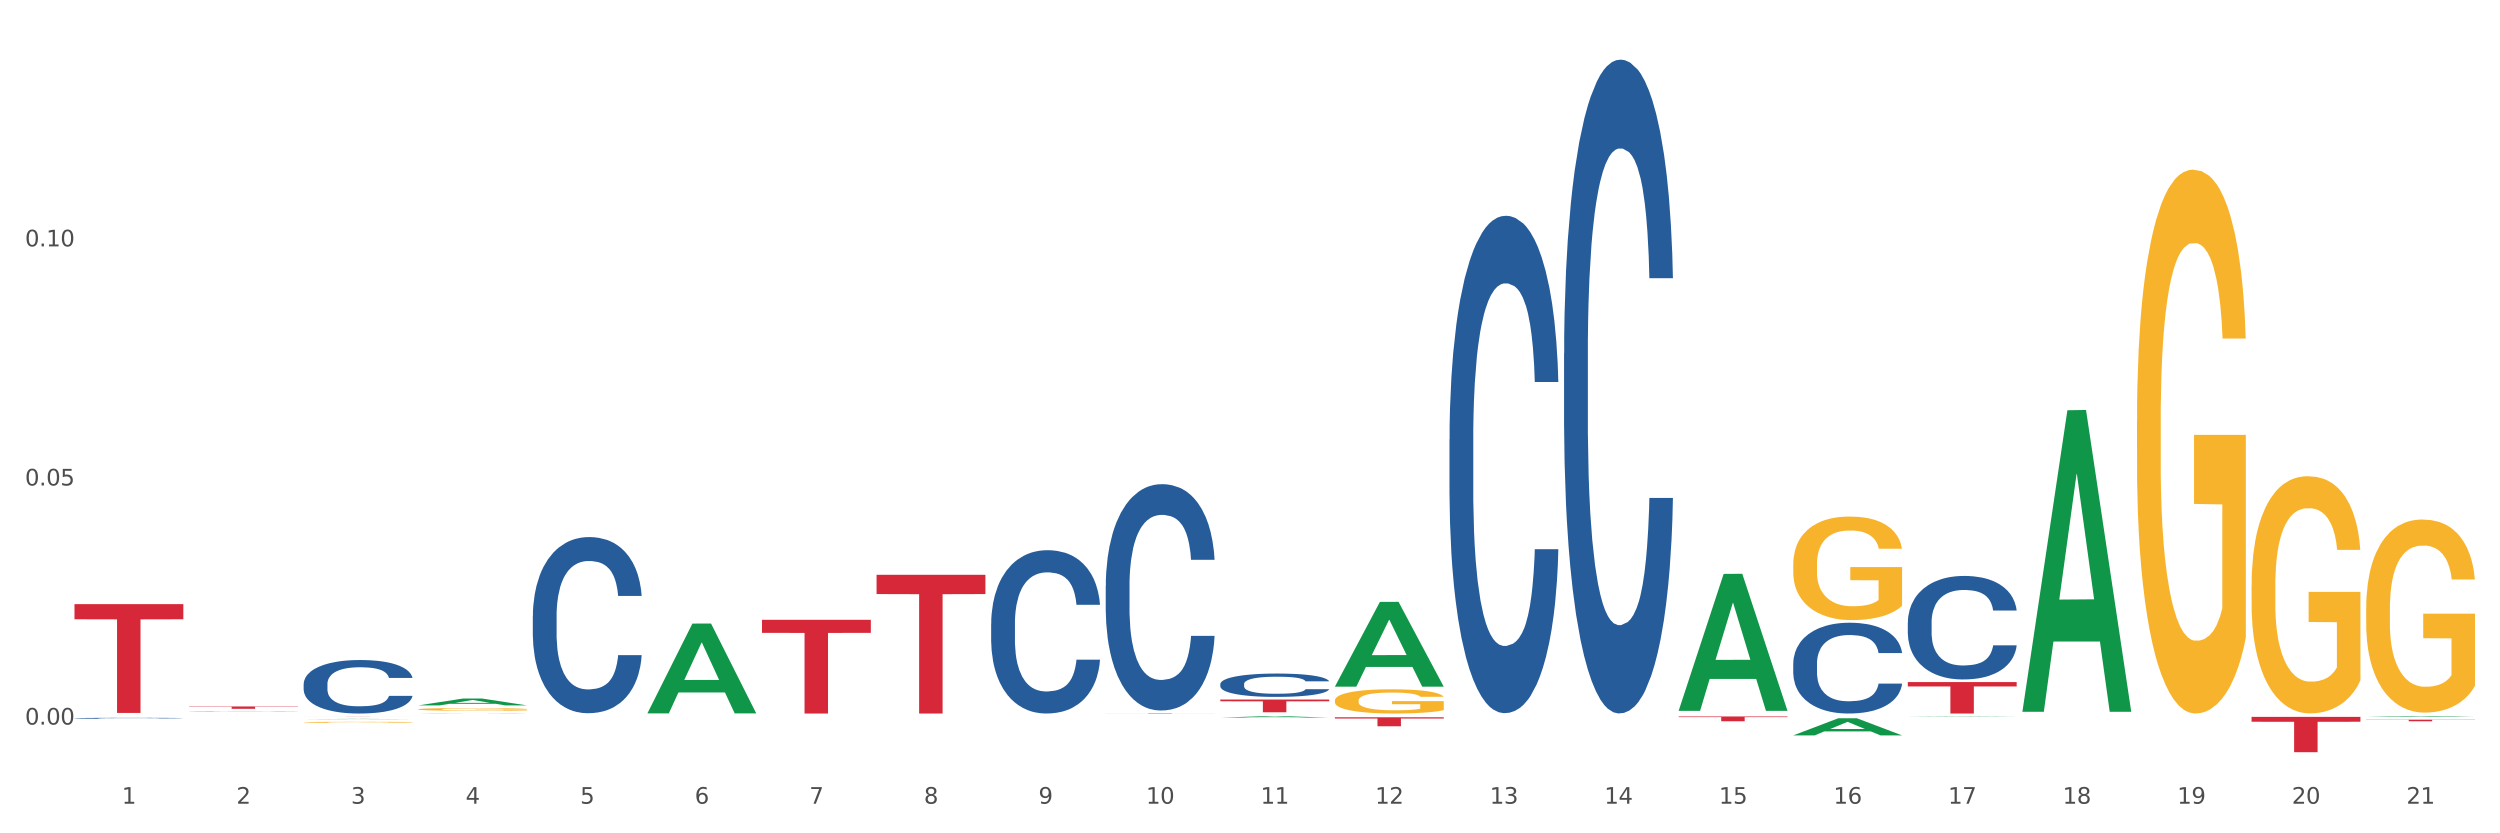 <?xml version="1.0" encoding="utf-8" standalone="no"?>
<!DOCTYPE svg PUBLIC "-//W3C//DTD SVG 1.1//EN"
  "http://www.w3.org/Graphics/SVG/1.1/DTD/svg11.dtd">
<svg xmlns:xlink="http://www.w3.org/1999/xlink" width="1080pt" height="360pt" viewBox="0 0 1080 360" xmlns="http://www.w3.org/2000/svg" version="1.1">
 <rect x="0" y="0" width="1080" height="360" fill="#333333" stroke="none"/>
 <defs>
  <style type="text/css">*{stroke-linejoin: round; stroke-linecap: butt}</style>
 </defs>
 <g id="figure_1">
  <g id="patch_1">
   <path d="M 0 360 
L 1080 360 
L 1080 0 
L 0 0 
z
" style="fill: #ffffff; stroke: #ffffff; stroke-linejoin: miter"/>
  </g>
  <g id="axes_1">
   <g id="matplotlib.axis_1">
    <g id="xtick_1">
     <g id="text_1">
      <!-- 1 -->
      <g style="fill: #4d4d4d" transform="translate(52.633 347.204) scale(0.096 -0.096)">
       <defs>
        <path id="DejaVuSans-31" d="M 794 531 
L 1825 531 
L 1825 4091 
L 703 3866 
L 703 4441 
L 1819 4666 
L 2450 4666 
L 2450 531 
L 3481 531 
L 3481 0 
L 794 0 
L 794 531 
z
" transform="scale(0.016)"/>
       </defs>
       <use xlink:href="#DejaVuSans-31"/>
      </g>
     </g>
    </g>
    <g id="xtick_2">
     <g id="text_2">
      <!-- 2 -->
      <g style="fill: #4d4d4d" transform="translate(102.133 347.204) scale(0.096 -0.096)">
       <defs>
        <path id="DejaVuSans-32" d="M 1228 531 
L 3431 531 
L 3431 0 
L 469 0 
L 469 531 
Q 828 903 1448 1529 
Q 2069 2156 2228 2338 
Q 2531 2678 2651 2914 
Q 2772 3150 2772 3378 
Q 2772 3750 2511 3984 
Q 2250 4219 1831 4219 
Q 1534 4219 1204 4116 
Q 875 4013 500 3803 
L 500 4441 
Q 881 4594 1212 4672 
Q 1544 4750 1819 4750 
Q 2544 4750 2975 4387 
Q 3406 4025 3406 3419 
Q 3406 3131 3298 2873 
Q 3191 2616 2906 2266 
Q 2828 2175 2409 1742 
Q 1991 1309 1228 531 
z
" transform="scale(0.016)"/>
       </defs>
       <use xlink:href="#DejaVuSans-32"/>
      </g>
     </g>
    </g>
    <g id="xtick_3">
     <g id="text_3">
      <!-- 3 -->
      <g style="fill: #4d4d4d" transform="translate(151.633 347.204) scale(0.096 -0.096)">
       <defs>
        <path id="DejaVuSans-33" d="M 2597 2516 
Q 3050 2419 3304 2112 
Q 3559 1806 3559 1356 
Q 3559 666 3084 287 
Q 2609 -91 1734 -91 
Q 1441 -91 1130 -33 
Q 819 25 488 141 
L 488 750 
Q 750 597 1062 519 
Q 1375 441 1716 441 
Q 2309 441 2620 675 
Q 2931 909 2931 1356 
Q 2931 1769 2642 2001 
Q 2353 2234 1838 2234 
L 1294 2234 
L 1294 2753 
L 1863 2753 
Q 2328 2753 2575 2939 
Q 2822 3125 2822 3475 
Q 2822 3834 2567 4026 
Q 2313 4219 1838 4219 
Q 1578 4219 1281 4162 
Q 984 4106 628 3988 
L 628 4550 
Q 988 4650 1302 4700 
Q 1616 4750 1894 4750 
Q 2613 4750 3031 4423 
Q 3450 4097 3450 3541 
Q 3450 3153 3228 2886 
Q 3006 2619 2597 2516 
z
" transform="scale(0.016)"/>
       </defs>
       <use xlink:href="#DejaVuSans-33"/>
      </g>
     </g>
    </g>
    <g id="xtick_4">
     <g id="text_4">
      <!-- 4 -->
      <g style="fill: #4d4d4d" transform="translate(201.133 347.204) scale(0.096 -0.096)">
       <defs>
        <path id="DejaVuSans-34" d="M 2419 4116 
L 825 1625 
L 2419 1625 
L 2419 4116 
z
M 2253 4666 
L 3047 4666 
L 3047 1625 
L 3713 1625 
L 3713 1100 
L 3047 1100 
L 3047 0 
L 2419 0 
L 2419 1100 
L 313 1100 
L 313 1709 
L 2253 4666 
z
" transform="scale(0.016)"/>
       </defs>
       <use xlink:href="#DejaVuSans-34"/>
      </g>
     </g>
    </g>
    <g id="xtick_5">
     <g id="text_5">
      <!-- 5 -->
      <g style="fill: #4d4d4d" transform="translate(250.633 347.204) scale(0.096 -0.096)">
       <defs>
        <path id="DejaVuSans-35" d="M 691 4666 
L 3169 4666 
L 3169 4134 
L 1269 4134 
L 1269 2991 
Q 1406 3038 1543 3061 
Q 1681 3084 1819 3084 
Q 2600 3084 3056 2656 
Q 3513 2228 3513 1497 
Q 3513 744 3044 326 
Q 2575 -91 1722 -91 
Q 1428 -91 1123 -41 
Q 819 9 494 109 
L 494 744 
Q 775 591 1075 516 
Q 1375 441 1709 441 
Q 2250 441 2565 725 
Q 2881 1009 2881 1497 
Q 2881 1984 2565 2268 
Q 2250 2553 1709 2553 
Q 1456 2553 1204 2497 
Q 953 2441 691 2322 
L 691 4666 
z
" transform="scale(0.016)"/>
       </defs>
       <use xlink:href="#DejaVuSans-35"/>
      </g>
     </g>
    </g>
    <g id="xtick_6">
     <g id="text_6">
      <!-- 6 -->
      <g style="fill: #4d4d4d" transform="translate(300.134 347.204) scale(0.096 -0.096)">
       <defs>
        <path id="DejaVuSans-36" d="M 2113 2584 
Q 1688 2584 1439 2293 
Q 1191 2003 1191 1497 
Q 1191 994 1439 701 
Q 1688 409 2113 409 
Q 2538 409 2786 701 
Q 3034 994 3034 1497 
Q 3034 2003 2786 2293 
Q 2538 2584 2113 2584 
z
M 3366 4563 
L 3366 3988 
Q 3128 4100 2886 4159 
Q 2644 4219 2406 4219 
Q 1781 4219 1451 3797 
Q 1122 3375 1075 2522 
Q 1259 2794 1537 2939 
Q 1816 3084 2150 3084 
Q 2853 3084 3261 2657 
Q 3669 2231 3669 1497 
Q 3669 778 3244 343 
Q 2819 -91 2113 -91 
Q 1303 -91 875 529 
Q 447 1150 447 2328 
Q 447 3434 972 4092 
Q 1497 4750 2381 4750 
Q 2619 4750 2861 4703 
Q 3103 4656 3366 4563 
z
" transform="scale(0.016)"/>
       </defs>
       <use xlink:href="#DejaVuSans-36"/>
      </g>
     </g>
    </g>
    <g id="xtick_7">
     <g id="text_7">
      <!-- 7 -->
      <g style="fill: #4d4d4d" transform="translate(349.634 347.204) scale(0.096 -0.096)">
       <defs>
        <path id="DejaVuSans-37" d="M 525 4666 
L 3525 4666 
L 3525 4397 
L 1831 0 
L 1172 0 
L 2766 4134 
L 525 4134 
L 525 4666 
z
" transform="scale(0.016)"/>
       </defs>
       <use xlink:href="#DejaVuSans-37"/>
      </g>
     </g>
    </g>
    <g id="xtick_8">
     <g id="text_8">
      <!-- 8 -->
      <g style="fill: #4d4d4d" transform="translate(399.134 347.204) scale(0.096 -0.096)">
       <defs>
        <path id="DejaVuSans-38" d="M 2034 2216 
Q 1584 2216 1326 1975 
Q 1069 1734 1069 1313 
Q 1069 891 1326 650 
Q 1584 409 2034 409 
Q 2484 409 2743 651 
Q 3003 894 3003 1313 
Q 3003 1734 2745 1975 
Q 2488 2216 2034 2216 
z
M 1403 2484 
Q 997 2584 770 2862 
Q 544 3141 544 3541 
Q 544 4100 942 4425 
Q 1341 4750 2034 4750 
Q 2731 4750 3128 4425 
Q 3525 4100 3525 3541 
Q 3525 3141 3298 2862 
Q 3072 2584 2669 2484 
Q 3125 2378 3379 2068 
Q 3634 1759 3634 1313 
Q 3634 634 3220 271 
Q 2806 -91 2034 -91 
Q 1263 -91 848 271 
Q 434 634 434 1313 
Q 434 1759 690 2068 
Q 947 2378 1403 2484 
z
M 1172 3481 
Q 1172 3119 1398 2916 
Q 1625 2713 2034 2713 
Q 2441 2713 2670 2916 
Q 2900 3119 2900 3481 
Q 2900 3844 2670 4047 
Q 2441 4250 2034 4250 
Q 1625 4250 1398 4047 
Q 1172 3844 1172 3481 
z
" transform="scale(0.016)"/>
       </defs>
       <use xlink:href="#DejaVuSans-38"/>
      </g>
     </g>
    </g>
    <g id="xtick_9">
     <g id="text_9">
      <!-- 9 -->
      <g style="fill: #4d4d4d" transform="translate(448.634 347.204) scale(0.096 -0.096)">
       <defs>
        <path id="DejaVuSans-39" d="M 703 97 
L 703 672 
Q 941 559 1184 500 
Q 1428 441 1663 441 
Q 2288 441 2617 861 
Q 2947 1281 2994 2138 
Q 2813 1869 2534 1725 
Q 2256 1581 1919 1581 
Q 1219 1581 811 2004 
Q 403 2428 403 3163 
Q 403 3881 828 4315 
Q 1253 4750 1959 4750 
Q 2769 4750 3195 4129 
Q 3622 3509 3622 2328 
Q 3622 1225 3098 567 
Q 2575 -91 1691 -91 
Q 1453 -91 1209 -44 
Q 966 3 703 97 
z
M 1959 2075 
Q 2384 2075 2632 2365 
Q 2881 2656 2881 3163 
Q 2881 3666 2632 3958 
Q 2384 4250 1959 4250 
Q 1534 4250 1286 3958 
Q 1038 3666 1038 3163 
Q 1038 2656 1286 2365 
Q 1534 2075 1959 2075 
z
" transform="scale(0.016)"/>
       </defs>
       <use xlink:href="#DejaVuSans-39"/>
      </g>
     </g>
    </g>
    <g id="xtick_10">
     <g id="text_10">
      <!-- 10 -->
      <g style="fill: #4d4d4d" transform="translate(495.079 347.204) scale(0.096 -0.096)">
       <defs>
        <path id="DejaVuSans-30" d="M 2034 4250 
Q 1547 4250 1301 3770 
Q 1056 3291 1056 2328 
Q 1056 1369 1301 889 
Q 1547 409 2034 409 
Q 2525 409 2770 889 
Q 3016 1369 3016 2328 
Q 3016 3291 2770 3770 
Q 2525 4250 2034 4250 
z
M 2034 4750 
Q 2819 4750 3233 4129 
Q 3647 3509 3647 2328 
Q 3647 1150 3233 529 
Q 2819 -91 2034 -91 
Q 1250 -91 836 529 
Q 422 1150 422 2328 
Q 422 3509 836 4129 
Q 1250 4750 2034 4750 
z
" transform="scale(0.016)"/>
       </defs>
       <use xlink:href="#DejaVuSans-31"/>
       <use xlink:href="#DejaVuSans-30" transform="translate(63.623 0)"/>
      </g>
     </g>
    </g>
    <g id="xtick_11">
     <g id="text_11">
      <!-- 11 -->
      <g style="fill: #4d4d4d" transform="translate(544.58 347.204) scale(0.096 -0.096)">
       <use xlink:href="#DejaVuSans-31"/>
       <use xlink:href="#DejaVuSans-31" transform="translate(63.623 0)"/>
      </g>
     </g>
    </g>
    <g id="xtick_12">
     <g id="text_12">
      <!-- 12 -->
      <g style="fill: #4d4d4d" transform="translate(594.08 347.204) scale(0.096 -0.096)">
       <use xlink:href="#DejaVuSans-31"/>
       <use xlink:href="#DejaVuSans-32" transform="translate(63.623 0)"/>
      </g>
     </g>
    </g>
    <g id="xtick_13">
     <g id="text_13">
      <!-- 13 -->
      <g style="fill: #4d4d4d" transform="translate(643.58 347.204) scale(0.096 -0.096)">
       <use xlink:href="#DejaVuSans-31"/>
       <use xlink:href="#DejaVuSans-33" transform="translate(63.623 0)"/>
      </g>
     </g>
    </g>
    <g id="xtick_14">
     <g id="text_14">
      <!-- 14 -->
      <g style="fill: #4d4d4d" transform="translate(693.08 347.204) scale(0.096 -0.096)">
       <use xlink:href="#DejaVuSans-31"/>
       <use xlink:href="#DejaVuSans-34" transform="translate(63.623 0)"/>
      </g>
     </g>
    </g>
    <g id="xtick_15">
     <g id="text_15">
      <!-- 15 -->
      <g style="fill: #4d4d4d" transform="translate(742.58 347.204) scale(0.096 -0.096)">
       <use xlink:href="#DejaVuSans-31"/>
       <use xlink:href="#DejaVuSans-35" transform="translate(63.623 0)"/>
      </g>
     </g>
    </g>
    <g id="xtick_16">
     <g id="text_16">
      <!-- 16 -->
      <g style="fill: #4d4d4d" transform="translate(792.08 347.204) scale(0.096 -0.096)">
       <use xlink:href="#DejaVuSans-31"/>
       <use xlink:href="#DejaVuSans-36" transform="translate(63.623 0)"/>
      </g>
     </g>
    </g>
    <g id="xtick_17">
     <g id="text_17">
      <!-- 17 -->
      <g style="fill: #4d4d4d" transform="translate(841.58 347.204) scale(0.096 -0.096)">
       <use xlink:href="#DejaVuSans-31"/>
       <use xlink:href="#DejaVuSans-37" transform="translate(63.623 0)"/>
      </g>
     </g>
    </g>
    <g id="xtick_18">
     <g id="text_18">
      <!-- 18 -->
      <g style="fill: #4d4d4d" transform="translate(891.08 347.204) scale(0.096 -0.096)">
       <use xlink:href="#DejaVuSans-31"/>
       <use xlink:href="#DejaVuSans-38" transform="translate(63.623 0)"/>
      </g>
     </g>
    </g>
    <g id="xtick_19">
     <g id="text_19">
      <!-- 19 -->
      <g style="fill: #4d4d4d" transform="translate(940.58 347.204) scale(0.096 -0.096)">
       <use xlink:href="#DejaVuSans-31"/>
       <use xlink:href="#DejaVuSans-39" transform="translate(63.623 0)"/>
      </g>
     </g>
    </g>
    <g id="xtick_20">
     <g id="text_20">
      <!-- 20 -->
      <g style="fill: #4d4d4d" transform="translate(990.08 347.204) scale(0.096 -0.096)">
       <use xlink:href="#DejaVuSans-32"/>
       <use xlink:href="#DejaVuSans-30" transform="translate(63.623 0)"/>
      </g>
     </g>
    </g>
    <g id="xtick_21">
     <g id="text_21">
      <!-- 21 -->
      <g style="fill: #4d4d4d" transform="translate(1039.58 347.204) scale(0.096 -0.096)">
       <use xlink:href="#DejaVuSans-32"/>
       <use xlink:href="#DejaVuSans-31" transform="translate(63.623 0)"/>
      </g>
     </g>
    </g>
    <g id="xtick_22"/>
    <g id="xtick_23"/>
    <g id="xtick_24"/>
    <g id="xtick_25"/>
    <g id="xtick_26"/>
    <g id="xtick_27"/>
    <g id="xtick_28"/>
    <g id="xtick_29"/>
    <g id="xtick_30"/>
    <g id="xtick_31"/>
    <g id="xtick_32"/>
    <g id="xtick_33"/>
    <g id="xtick_34"/>
    <g id="xtick_35"/>
    <g id="xtick_36"/>
    <g id="xtick_37"/>
    <g id="xtick_38"/>
    <g id="xtick_39"/>
    <g id="xtick_40"/>
    <g id="xtick_41"/>
   </g>
   <g id="matplotlib.axis_2">
    <g id="ytick_1">
     <g id="text_22">
      <!-- 0.00 -->
      <g style="fill: #4d4d4d" transform="translate(10.8 313.021) scale(0.096 -0.096)">
       <defs>
        <path id="DejaVuSans-2e" d="M 684 794 
L 1344 794 
L 1344 0 
L 684 0 
L 684 794 
z
" transform="scale(0.016)"/>
       </defs>
       <use xlink:href="#DejaVuSans-30"/>
       <use xlink:href="#DejaVuSans-2e" transform="translate(63.623 0)"/>
       <use xlink:href="#DejaVuSans-30" transform="translate(95.41 0)"/>
       <use xlink:href="#DejaVuSans-30" transform="translate(159.033 0)"/>
      </g>
     </g>
    </g>
    <g id="ytick_2">
     <g id="text_23">
      <!-- 0.05 -->
      <g style="fill: #4d4d4d" transform="translate(10.8 209.729) scale(0.096 -0.096)">
       <use xlink:href="#DejaVuSans-30"/>
       <use xlink:href="#DejaVuSans-2e" transform="translate(63.623 0)"/>
       <use xlink:href="#DejaVuSans-30" transform="translate(95.41 0)"/>
       <use xlink:href="#DejaVuSans-35" transform="translate(159.033 0)"/>
      </g>
     </g>
    </g>
    <g id="ytick_3">
     <g id="text_24">
      <!-- 0.10 -->
      <g style="fill: #4d4d4d" transform="translate(10.8 106.438) scale(0.096 -0.096)">
       <use xlink:href="#DejaVuSans-30"/>
       <use xlink:href="#DejaVuSans-2e" transform="translate(63.623 0)"/>
       <use xlink:href="#DejaVuSans-31" transform="translate(95.41 0)"/>
       <use xlink:href="#DejaVuSans-30" transform="translate(159.033 0)"/>
      </g>
     </g>
    </g>
    <g id="ytick_4"/>
    <g id="ytick_5"/>
    <g id="ytick_6"/>
   </g>
   <g id="PolyCollection_1">
    <path d="M 131.175 310.692 
L 131.223 310.692 
L 150.615 310.56 
L 158.663 310.56 
L 178.2 310.692 
L 168.892 310.692 
L 164.674 310.661 
L 144.652 310.661 
L 144.507 310.662 
L 140.435 310.692 
L 131.175 310.692 
L 131.175 310.692 
L 147.173 310.643 
L 162.153 310.643 
L 154.736 310.588 
L 154.639 310.588 
L 154.542 310.588 
L 147.125 310.643 
L 147.173 310.643 
L 131.175 310.692 
z
" clip-path="url(#p600978bb6f)" style="fill: #109648"/>
    <path d="M 131.175 312.035 
L 131.231 312.035 
L 131.231 312.02 
L 131.342 312.007 
L 131.897 311.976 
L 132.73 311.951 
L 133.34 311.937 
L 133.951 311.926 
L 134.673 311.915 
L 135.561 311.903 
L 137.171 311.886 
L 138.17 311.878 
L 139.392 311.869 
L 141.613 311.855 
L 143.223 311.848 
L 144.888 311.842 
L 147.609 311.834 
L 149.385 311.831 
L 151.273 311.829 
L 153.549 311.827 
L 155.27 311.827 
L 159.046 311.828 
L 162.266 311.832 
L 163.82 311.834 
L 165.819 311.839 
L 166.874 311.843 
L 168.595 311.849 
L 170.372 311.858 
L 171.593 311.865 
L 173.425 311.879 
L 174.813 311.893 
L 176.09 311.911 
L 176.756 311.923 
L 177.256 311.934 
L 177.7 311.947 
L 178.144 311.967 
L 168.151 311.967 
L 167.762 311.952 
L 167.152 311.939 
L 166.263 311.926 
L 165.486 311.917 
L 164.154 311.907 
L 162.932 311.9 
L 161.655 311.895 
L 160.101 311.891 
L 158.879 311.889 
L 157.158 311.888 
L 153.771 311.888 
L 151.495 311.891 
L 149.941 311.895 
L 148.941 311.899 
L 148.053 311.903 
L 147.054 311.909 
L 145.888 311.918 
L 145.055 311.926 
L 144.222 311.935 
L 143.556 311.945 
L 142.945 311.957 
L 142.445 311.969 
L 142.057 311.982 
L 141.724 311.998 
L 141.446 312.024 
L 141.446 312.08 
L 141.557 312.093 
L 141.835 312.11 
L 142.168 312.123 
L 142.723 312.138 
L 143.223 312.148 
L 144.167 312.163 
L 145.221 312.175 
L 146.054 312.183 
L 146.887 312.19 
L 148.331 312.199 
L 149.941 312.206 
L 151.329 312.211 
L 153.216 312.215 
L 154.493 312.217 
L 155.604 312.217 
L 158.324 312.217 
L 160.267 312.216 
L 162.432 312.213 
L 164.098 312.21 
L 165.486 312.205 
L 167.041 312.198 
L 168.04 312.191 
L 168.04 312.104 
L 155.826 312.104 
L 155.826 312.047 
L 178.2 312.047 
L 178.2 312.215 
L 177.256 312.224 
L 176.201 312.231 
L 175.091 312.238 
L 173.425 312.247 
L 171.427 312.255 
L 169.65 312.261 
L 167.762 312.266 
L 165.542 312.271 
L 162.655 312.275 
L 160.878 312.276 
L 158.657 312.278 
L 156.048 312.278 
L 153.771 312.277 
L 151.551 312.275 
L 149.219 312.271 
L 146.943 312.266 
L 145.221 312.261 
L 143.5 312.254 
L 141.668 312.245 
L 140.225 312.237 
L 139.114 312.23 
L 137.893 312.22 
L 136.56 312.208 
L 135.561 312.197 
L 134.673 312.185 
L 133.729 312.17 
L 133.063 312.158 
L 132.396 312.142 
L 132.008 312.13 
L 131.564 312.111 
L 131.231 312.085 
L 131.175 312.035 
z
" clip-path="url(#p600978bb6f)" style="fill: #f7b32b"/>
    <path d="M 725.175 309.517 
L 772.2 309.517 
L 772.2 309.803 
L 753.702 309.805 
L 753.702 311.574 
L 743.562 311.574 
L 743.562 309.805 
L 725.175 309.803 
L 725.175 309.519 
L 725.175 309.517 
z
" clip-path="url(#p600978bb6f)" style="fill: #d62839"/>
    <path d="M 32.175 310.285 
L 32.231 310.285 
L 32.231 310.274 
L 32.397 310.259 
L 33.009 310.232 
L 33.787 310.211 
L 35.121 310.187 
L 35.844 310.177 
L 36.789 310.165 
L 38.734 310.147 
L 40.957 310.132 
L 42.514 310.123 
L 43.681 310.117 
L 46.294 310.108 
L 47.794 310.103 
L 49.351 310.1 
L 50.685 310.098 
L 52.908 310.095 
L 54.687 310.094 
L 56.744 310.093 
L 58.467 310.094 
L 60.746 310.095 
L 64.081 310.1 
L 65.359 310.103 
L 67.082 310.107 
L 68.861 310.114 
L 70.306 310.12 
L 71.974 310.129 
L 73.697 310.14 
L 75.365 310.155 
L 76.532 310.169 
L 77.477 310.183 
L 78.311 310.201 
L 78.922 310.22 
L 79.2 310.236 
L 69.028 310.236 
L 68.75 310.221 
L 68.194 310.206 
L 67.638 310.195 
L 67.027 310.187 
L 66.082 310.177 
L 65.248 310.171 
L 63.859 310.163 
L 62.58 310.159 
L 61.524 310.156 
L 60.245 310.154 
L 57.522 310.151 
L 55.576 310.151 
L 54.353 310.152 
L 52.853 310.154 
L 51.574 310.157 
L 50.073 310.162 
L 48.906 310.167 
L 47.739 310.173 
L 47.072 310.178 
L 46.071 310.186 
L 45.404 310.193 
L 44.515 310.206 
L 44.015 310.214 
L 43.125 310.236 
L 42.736 310.253 
L 42.569 310.264 
L 42.458 310.276 
L 42.458 310.337 
L 42.792 310.364 
L 43.07 310.376 
L 43.514 310.389 
L 44.348 310.407 
L 45.571 310.423 
L 46.849 310.435 
L 47.906 310.443 
L 48.906 310.448 
L 49.907 310.453 
L 51.13 310.456 
L 52.13 310.459 
L 53.631 310.461 
L 55.41 310.462 
L 56.799 310.462 
L 59.634 310.46 
L 60.913 310.458 
L 62.135 310.456 
L 63.469 310.451 
L 64.526 310.447 
L 65.137 310.443 
L 66.138 310.436 
L 66.916 310.428 
L 67.583 310.419 
L 68.027 310.411 
L 68.528 310.4 
L 68.917 310.386 
L 69.028 310.379 
L 79.2 310.379 
L 78.978 310.393 
L 78.589 310.407 
L 77.81 310.425 
L 77.199 310.436 
L 76.254 310.449 
L 75.253 310.46 
L 73.864 310.472 
L 72.585 310.481 
L 71.251 310.488 
L 69.806 310.495 
L 67.194 310.505 
L 66.249 310.508 
L 64.248 310.513 
L 62.691 310.515 
L 60.412 310.518 
L 58.078 310.52 
L 55.632 310.52 
L 53.464 310.519 
L 51.074 310.517 
L 49.573 310.514 
L 47.906 310.511 
L 45.96 310.506 
L 44.126 310.499 
L 42.403 310.491 
L 40.791 310.482 
L 39.29 310.472 
L 37.344 310.455 
L 35.899 310.439 
L 34.843 310.424 
L 34.12 310.411 
L 33.398 310.394 
L 33.009 310.383 
L 32.397 310.356 
L 32.175 310.331 
L 32.175 310.285 
z
" clip-path="url(#p600978bb6f)" style="fill: #255c99"/>
    <path d="M 81.675 307.384 
L 81.731 307.383 
L 81.731 307.38 
L 81.897 307.375 
L 82.509 307.367 
L 83.287 307.361 
L 84.621 307.353 
L 85.344 307.35 
L 86.289 307.347 
L 88.234 307.341 
L 90.457 307.336 
L 92.014 307.333 
L 93.181 307.332 
L 95.794 307.329 
L 97.294 307.327 
L 98.851 307.326 
L 100.185 307.326 
L 102.408 307.325 
L 104.187 307.324 
L 106.244 307.324 
L 107.967 307.324 
L 110.246 307.325 
L 113.581 307.326 
L 114.859 307.327 
L 116.582 307.329 
L 118.361 307.331 
L 119.806 307.332 
L 121.474 307.335 
L 123.197 307.339 
L 124.865 307.343 
L 126.032 307.348 
L 126.977 307.352 
L 127.811 307.358 
L 128.422 307.363 
L 128.7 307.368 
L 118.528 307.368 
L 118.25 307.364 
L 117.694 307.359 
L 117.138 307.356 
L 116.527 307.353 
L 115.582 307.35 
L 114.748 307.348 
L 113.359 307.346 
L 112.08 307.344 
L 111.024 307.344 
L 109.745 307.343 
L 107.022 307.342 
L 105.076 307.342 
L 103.853 307.342 
L 102.353 307.343 
L 101.074 307.344 
L 99.573 307.345 
L 98.406 307.347 
L 97.239 307.349 
L 96.572 307.35 
L 95.571 307.353 
L 94.904 307.355 
L 94.015 307.359 
L 93.515 307.362 
L 92.625 307.368 
L 92.236 307.374 
L 92.069 307.377 
L 91.958 307.381 
L 91.958 307.4 
L 92.292 307.408 
L 92.57 307.412 
L 93.014 307.416 
L 93.848 307.421 
L 95.071 307.426 
L 96.349 307.43 
L 97.406 307.432 
L 98.406 307.434 
L 99.407 307.435 
L 100.63 307.437 
L 101.63 307.437 
L 103.131 307.438 
L 104.91 307.438 
L 106.299 307.438 
L 109.134 307.438 
L 110.412 307.437 
L 111.635 307.436 
L 112.969 307.435 
L 114.026 307.434 
L 114.637 307.432 
L 115.638 307.43 
L 116.416 307.428 
L 117.083 307.425 
L 117.527 307.423 
L 118.028 307.419 
L 118.417 307.415 
L 118.528 307.413 
L 128.7 307.413 
L 128.478 307.417 
L 128.089 307.421 
L 127.31 307.427 
L 126.699 307.43 
L 125.754 307.434 
L 124.753 307.438 
L 123.364 307.441 
L 122.085 307.444 
L 120.751 307.446 
L 119.306 307.449 
L 116.694 307.452 
L 115.749 307.452 
L 113.748 307.454 
L 112.191 307.455 
L 109.912 307.456 
L 107.578 307.456 
L 105.132 307.456 
L 102.964 307.456 
L 100.574 307.455 
L 99.073 307.455 
L 97.406 307.453 
L 95.46 307.452 
L 93.626 307.45 
L 91.903 307.447 
L 90.291 307.445 
L 88.79 307.441 
L 86.844 307.436 
L 85.399 307.431 
L 84.343 307.426 
L 83.62 307.422 
L 82.898 307.417 
L 82.509 307.414 
L 81.897 307.405 
L 81.675 307.398 
L 81.675 307.384 
z
" clip-path="url(#p600978bb6f)" style="fill: #255c99"/>
    <path d="M 131.175 295.512 
L 131.231 295.491 
L 131.231 294.9 
L 131.397 294.098 
L 132.009 292.621 
L 132.787 291.502 
L 134.121 290.194 
L 134.844 289.645 
L 135.789 289.033 
L 137.734 288.041 
L 139.957 287.197 
L 141.514 286.733 
L 142.681 286.437 
L 145.294 285.91 
L 146.794 285.677 
L 148.351 285.487 
L 149.685 285.361 
L 151.908 285.213 
L 153.687 285.15 
L 155.744 285.129 
L 157.467 285.15 
L 159.746 285.234 
L 163.081 285.487 
L 164.359 285.635 
L 166.082 285.888 
L 167.861 286.226 
L 169.306 286.564 
L 170.974 287.049 
L 172.697 287.682 
L 174.365 288.484 
L 175.532 289.223 
L 176.477 290.004 
L 177.311 290.954 
L 177.922 291.988 
L 178.2 292.853 
L 168.028 292.853 
L 167.75 292.072 
L 167.194 291.228 
L 166.638 290.658 
L 166.027 290.194 
L 165.082 289.666 
L 164.248 289.329 
L 162.859 288.928 
L 161.58 288.674 
L 160.524 288.527 
L 159.245 288.4 
L 156.522 288.273 
L 154.576 288.273 
L 153.353 288.316 
L 151.853 288.421 
L 150.574 288.569 
L 149.073 288.822 
L 147.906 289.096 
L 146.739 289.455 
L 146.072 289.709 
L 145.071 290.173 
L 144.404 290.553 
L 143.515 291.207 
L 143.015 291.671 
L 142.125 292.874 
L 141.736 293.761 
L 141.569 294.373 
L 141.458 295.048 
L 141.458 298.341 
L 141.792 299.818 
L 142.07 300.451 
L 142.514 301.169 
L 143.348 302.097 
L 144.571 303.005 
L 145.849 303.659 
L 146.906 304.06 
L 147.906 304.355 
L 148.907 304.588 
L 150.13 304.799 
L 151.13 304.925 
L 152.631 305.052 
L 154.41 305.115 
L 155.799 305.115 
L 158.634 305.01 
L 159.912 304.904 
L 161.135 304.756 
L 162.469 304.524 
L 163.526 304.271 
L 164.137 304.081 
L 165.137 303.68 
L 165.916 303.258 
L 166.583 302.773 
L 167.027 302.351 
L 167.528 301.717 
L 167.917 301 
L 168.028 300.62 
L 178.2 300.62 
L 177.978 301.38 
L 177.589 302.118 
L 176.81 303.11 
L 176.199 303.68 
L 175.254 304.377 
L 174.253 304.968 
L 172.864 305.622 
L 171.585 306.107 
L 170.251 306.529 
L 168.806 306.909 
L 166.194 307.437 
L 165.249 307.585 
L 163.248 307.838 
L 161.691 307.986 
L 159.412 308.133 
L 157.078 308.218 
L 154.632 308.239 
L 152.464 308.197 
L 150.074 308.07 
L 148.573 307.943 
L 146.906 307.753 
L 144.96 307.458 
L 143.126 307.099 
L 141.403 306.677 
L 139.791 306.192 
L 138.29 305.643 
L 136.344 304.735 
L 134.899 303.849 
L 133.843 303.026 
L 133.12 302.329 
L 132.398 301.443 
L 132.009 300.831 
L 131.397 299.354 
L 131.175 297.982 
L 131.175 295.512 
z
" clip-path="url(#p600978bb6f)" style="fill: #255c99"/>
    <path d="M 180.675 308.213 
L 180.731 308.213 
L 180.731 308.211 
L 180.897 308.21 
L 181.509 308.207 
L 182.287 308.204 
L 183.621 308.202 
L 184.344 308.201 
L 185.289 308.199 
L 187.234 308.197 
L 189.457 308.196 
L 191.014 308.195 
L 192.181 308.194 
L 194.794 308.193 
L 196.294 308.192 
L 197.851 308.192 
L 199.185 308.192 
L 201.408 308.191 
L 203.187 308.191 
L 205.244 308.191 
L 206.967 308.191 
L 209.246 308.191 
L 212.581 308.192 
L 213.859 308.192 
L 215.582 308.193 
L 217.361 308.194 
L 218.806 308.194 
L 220.474 308.195 
L 222.197 308.197 
L 223.865 308.198 
L 225.032 308.2 
L 225.977 308.201 
L 226.811 308.203 
L 227.422 308.205 
L 227.7 308.207 
L 217.528 308.207 
L 217.25 308.206 
L 216.694 308.204 
L 216.138 308.203 
L 215.527 308.202 
L 214.582 308.201 
L 213.748 308.2 
L 212.359 308.199 
L 211.08 308.199 
L 210.024 308.198 
L 208.745 308.198 
L 206.022 308.198 
L 204.076 308.198 
L 202.853 308.198 
L 201.353 308.198 
L 200.074 308.198 
L 198.573 308.199 
L 197.406 308.199 
L 196.239 308.2 
L 195.572 308.201 
L 194.571 308.202 
L 193.904 308.202 
L 193.015 308.204 
L 192.515 308.205 
L 191.625 308.207 
L 191.236 308.209 
L 191.069 308.21 
L 190.958 308.212 
L 190.958 308.218 
L 191.292 308.222 
L 191.57 308.223 
L 192.014 308.224 
L 192.848 308.226 
L 194.071 308.228 
L 195.349 308.229 
L 196.406 308.23 
L 197.406 308.231 
L 198.407 308.231 
L 199.63 308.232 
L 200.63 308.232 
L 202.131 308.232 
L 203.91 308.232 
L 205.299 308.232 
L 208.134 308.232 
L 209.412 308.232 
L 210.635 308.232 
L 211.969 308.231 
L 213.026 308.231 
L 213.637 308.23 
L 214.637 308.229 
L 215.416 308.229 
L 216.083 308.228 
L 216.527 308.227 
L 217.028 308.225 
L 217.417 308.224 
L 217.528 308.223 
L 227.7 308.223 
L 227.478 308.225 
L 227.089 308.226 
L 226.31 308.228 
L 225.699 308.229 
L 224.754 308.231 
L 223.753 308.232 
L 222.364 308.233 
L 221.085 308.234 
L 219.751 308.235 
L 218.306 308.236 
L 215.694 308.237 
L 214.749 308.238 
L 212.748 308.238 
L 211.191 308.238 
L 208.912 308.239 
L 206.578 308.239 
L 204.132 308.239 
L 201.964 308.239 
L 199.574 308.239 
L 198.073 308.238 
L 196.406 308.238 
L 194.46 308.237 
L 192.626 308.237 
L 190.903 308.236 
L 189.291 308.235 
L 187.79 308.234 
L 185.844 308.232 
L 184.399 308.23 
L 183.343 308.228 
L 182.62 308.227 
L 181.898 308.225 
L 181.509 308.224 
L 180.897 308.221 
L 180.675 308.218 
L 180.675 308.213 
z
" clip-path="url(#p600978bb6f)" style="fill: #255c99"/>
    <path d="M 230.175 266.203 
L 230.231 266.134 
L 230.231 264.188 
L 230.397 261.547 
L 231.009 256.683 
L 231.787 252.999 
L 233.121 248.691 
L 233.844 246.884 
L 234.789 244.869 
L 236.734 241.602 
L 238.957 238.823 
L 240.514 237.294 
L 241.681 236.321 
L 244.294 234.583 
L 245.794 233.819 
L 247.351 233.194 
L 248.685 232.777 
L 250.908 232.29 
L 252.687 232.082 
L 254.744 232.012 
L 256.467 232.082 
L 258.746 232.36 
L 262.081 233.194 
L 263.359 233.68 
L 265.082 234.514 
L 266.861 235.626 
L 268.306 236.738 
L 269.974 238.336 
L 271.697 240.421 
L 273.365 243.062 
L 274.532 245.494 
L 275.477 248.065 
L 276.311 251.193 
L 276.922 254.598 
L 277.2 257.447 
L 267.028 257.447 
L 266.75 254.876 
L 266.194 252.096 
L 265.638 250.22 
L 265.027 248.691 
L 264.082 246.953 
L 263.248 245.842 
L 261.859 244.521 
L 260.58 243.687 
L 259.524 243.201 
L 258.245 242.784 
L 255.522 242.367 
L 253.576 242.367 
L 252.353 242.506 
L 250.853 242.853 
L 249.574 243.34 
L 248.073 244.174 
L 246.906 245.077 
L 245.739 246.258 
L 245.072 247.092 
L 244.071 248.621 
L 243.404 249.872 
L 242.515 252.027 
L 242.015 253.555 
L 241.125 257.517 
L 240.736 260.435 
L 240.569 262.451 
L 240.458 264.674 
L 240.458 275.516 
L 240.792 280.38 
L 241.07 282.465 
L 241.514 284.828 
L 242.348 287.886 
L 243.571 290.874 
L 244.849 293.028 
L 245.906 294.349 
L 246.906 295.322 
L 247.907 296.086 
L 249.13 296.781 
L 250.13 297.198 
L 251.631 297.615 
L 253.41 297.823 
L 254.799 297.823 
L 257.634 297.476 
L 258.913 297.128 
L 260.135 296.642 
L 261.469 295.877 
L 262.526 295.044 
L 263.137 294.418 
L 264.137 293.098 
L 264.916 291.708 
L 265.583 290.109 
L 266.027 288.72 
L 266.528 286.635 
L 266.917 284.272 
L 267.028 283.021 
L 277.2 283.021 
L 276.978 285.523 
L 276.589 287.955 
L 275.81 291.221 
L 275.199 293.098 
L 274.254 295.391 
L 273.253 297.337 
L 271.864 299.491 
L 270.585 301.09 
L 269.251 302.479 
L 267.806 303.73 
L 265.194 305.468 
L 264.249 305.954 
L 262.248 306.788 
L 260.691 307.275 
L 258.412 307.761 
L 256.078 308.039 
L 253.632 308.108 
L 251.464 307.969 
L 249.074 307.553 
L 247.573 307.136 
L 245.906 306.51 
L 243.96 305.537 
L 242.126 304.356 
L 240.403 302.966 
L 238.791 301.368 
L 237.29 299.561 
L 235.344 296.572 
L 233.899 293.654 
L 232.843 290.943 
L 232.12 288.65 
L 231.398 285.731 
L 231.009 283.716 
L 230.397 278.851 
L 230.175 274.334 
L 230.175 266.203 
z
" clip-path="url(#p600978bb6f)" style="fill: #255c99"/>
    <path d="M 428.175 269.386 
L 428.231 269.321 
L 428.231 267.517 
L 428.397 265.069 
L 429.009 260.558 
L 429.787 257.143 
L 431.121 253.149 
L 431.844 251.473 
L 432.789 249.605 
L 434.734 246.576 
L 436.957 243.999 
L 438.514 242.582 
L 439.681 241.679 
L 442.294 240.069 
L 443.794 239.36 
L 445.351 238.78 
L 446.685 238.393 
L 448.908 237.942 
L 450.687 237.749 
L 452.744 237.685 
L 454.467 237.749 
L 456.746 238.007 
L 460.081 238.78 
L 461.359 239.231 
L 463.082 240.004 
L 464.861 241.035 
L 466.306 242.066 
L 467.974 243.548 
L 469.697 245.481 
L 471.365 247.929 
L 472.532 250.185 
L 473.477 252.569 
L 474.311 255.468 
L 474.922 258.625 
L 475.2 261.267 
L 465.028 261.267 
L 464.75 258.883 
L 464.194 256.306 
L 463.638 254.566 
L 463.027 253.149 
L 462.082 251.538 
L 461.248 250.507 
L 459.859 249.283 
L 458.58 248.509 
L 457.524 248.058 
L 456.245 247.672 
L 453.522 247.285 
L 451.576 247.285 
L 450.353 247.414 
L 448.853 247.736 
L 447.574 248.187 
L 446.073 248.96 
L 444.906 249.798 
L 443.739 250.893 
L 443.072 251.667 
L 442.071 253.084 
L 441.404 254.244 
L 440.515 256.241 
L 440.015 257.659 
L 439.125 261.332 
L 438.736 264.038 
L 438.569 265.906 
L 438.458 267.968 
L 438.458 278.02 
L 438.792 282.53 
L 439.07 284.463 
L 439.514 286.654 
L 440.348 289.489 
L 441.571 292.259 
L 442.849 294.257 
L 443.906 295.481 
L 444.906 296.383 
L 445.907 297.092 
L 447.13 297.736 
L 448.13 298.123 
L 449.631 298.509 
L 451.41 298.703 
L 452.799 298.703 
L 455.634 298.381 
L 456.913 298.058 
L 458.135 297.607 
L 459.469 296.899 
L 460.526 296.125 
L 461.137 295.546 
L 462.137 294.321 
L 462.916 293.033 
L 463.583 291.551 
L 464.027 290.262 
L 464.528 288.329 
L 464.917 286.138 
L 465.028 284.978 
L 475.2 284.978 
L 474.978 287.298 
L 474.589 289.553 
L 473.81 292.582 
L 473.199 294.321 
L 472.254 296.448 
L 471.253 298.252 
L 469.864 300.249 
L 468.585 301.731 
L 467.251 303.02 
L 465.806 304.18 
L 463.194 305.79 
L 462.249 306.241 
L 460.248 307.015 
L 458.691 307.466 
L 456.412 307.917 
L 454.078 308.174 
L 451.632 308.239 
L 449.464 308.11 
L 447.074 307.723 
L 445.573 307.337 
L 443.906 306.757 
L 441.96 305.855 
L 440.126 304.759 
L 438.403 303.471 
L 436.791 301.989 
L 435.29 300.314 
L 433.344 297.543 
L 431.899 294.837 
L 430.843 292.324 
L 430.12 290.198 
L 429.398 287.491 
L 429.009 285.623 
L 428.397 281.113 
L 428.175 276.924 
L 428.175 269.386 
z
" clip-path="url(#p600978bb6f)" style="fill: #255c99"/>
    <path d="M 477.675 253.094 
L 477.731 253.005 
L 477.731 250.505 
L 477.897 247.111 
L 478.509 240.86 
L 479.287 236.127 
L 480.621 230.59 
L 481.344 228.269 
L 482.289 225.679 
L 484.234 221.482 
L 486.457 217.91 
L 488.014 215.945 
L 489.181 214.695 
L 491.794 212.462 
L 493.294 211.48 
L 494.851 210.676 
L 496.185 210.14 
L 498.408 209.515 
L 500.187 209.247 
L 502.244 209.158 
L 503.967 209.247 
L 506.246 209.605 
L 509.581 210.676 
L 510.859 211.301 
L 512.582 212.373 
L 514.361 213.802 
L 515.806 215.231 
L 517.474 217.284 
L 519.197 219.963 
L 520.865 223.357 
L 522.032 226.482 
L 522.977 229.787 
L 523.811 233.805 
L 524.422 238.181 
L 524.7 241.842 
L 514.528 241.842 
L 514.25 238.538 
L 513.694 234.966 
L 513.138 232.555 
L 512.527 230.59 
L 511.582 228.358 
L 510.748 226.929 
L 509.359 225.232 
L 508.08 224.161 
L 507.024 223.536 
L 505.745 223 
L 503.022 222.464 
L 501.076 222.464 
L 499.853 222.643 
L 498.353 223.089 
L 497.074 223.714 
L 495.573 224.786 
L 494.406 225.947 
L 493.239 227.465 
L 492.572 228.536 
L 491.571 230.501 
L 490.904 232.108 
L 490.015 234.877 
L 489.515 236.841 
L 488.625 241.932 
L 488.236 245.682 
L 488.069 248.272 
L 487.958 251.13 
L 487.958 265.061 
L 488.292 271.312 
L 488.57 273.991 
L 489.014 277.027 
L 489.848 280.956 
L 491.071 284.796 
L 492.349 287.565 
L 493.406 289.261 
L 494.406 290.512 
L 495.407 291.494 
L 496.63 292.387 
L 497.63 292.923 
L 499.131 293.459 
L 500.91 293.726 
L 502.299 293.726 
L 505.134 293.28 
L 506.413 292.833 
L 507.635 292.208 
L 508.969 291.226 
L 510.026 290.154 
L 510.637 289.351 
L 511.637 287.654 
L 512.416 285.868 
L 513.083 283.814 
L 513.527 282.028 
L 514.028 279.349 
L 514.417 276.313 
L 514.528 274.705 
L 524.7 274.705 
L 524.478 277.92 
L 524.089 281.046 
L 523.31 285.243 
L 522.699 287.654 
L 521.754 290.601 
L 520.753 293.101 
L 519.364 295.87 
L 518.085 297.924 
L 516.751 299.71 
L 515.306 301.317 
L 512.694 303.55 
L 511.749 304.175 
L 509.748 305.246 
L 508.191 305.871 
L 505.912 306.497 
L 503.578 306.854 
L 501.132 306.943 
L 498.964 306.764 
L 496.574 306.229 
L 495.073 305.693 
L 493.406 304.889 
L 491.46 303.639 
L 489.626 302.121 
L 487.903 300.335 
L 486.291 298.281 
L 484.79 295.959 
L 482.844 292.119 
L 481.399 288.368 
L 480.343 284.886 
L 479.62 281.939 
L 478.898 278.188 
L 478.509 275.598 
L 477.897 269.347 
L 477.675 263.543 
L 477.675 253.094 
z
" clip-path="url(#p600978bb6f)" style="fill: #255c99"/>
    <path d="M 527.175 295.507 
L 527.231 295.498 
L 527.231 295.24 
L 527.397 294.89 
L 528.009 294.245 
L 528.787 293.757 
L 530.121 293.186 
L 530.844 292.947 
L 531.789 292.679 
L 533.734 292.247 
L 535.957 291.878 
L 537.514 291.676 
L 538.681 291.547 
L 541.294 291.316 
L 542.794 291.215 
L 544.351 291.132 
L 545.685 291.077 
L 547.908 291.013 
L 549.687 290.985 
L 551.744 290.976 
L 553.467 290.985 
L 555.746 291.022 
L 559.081 291.132 
L 560.359 291.197 
L 562.082 291.307 
L 563.861 291.455 
L 565.306 291.602 
L 566.974 291.814 
L 568.697 292.09 
L 570.365 292.44 
L 571.532 292.762 
L 572.477 293.103 
L 573.311 293.518 
L 573.922 293.969 
L 574.2 294.346 
L 564.028 294.346 
L 563.75 294.006 
L 563.194 293.637 
L 562.638 293.389 
L 562.027 293.186 
L 561.082 292.956 
L 560.248 292.808 
L 558.859 292.633 
L 557.58 292.523 
L 556.524 292.458 
L 555.245 292.403 
L 552.522 292.348 
L 550.576 292.348 
L 549.353 292.366 
L 547.853 292.412 
L 546.574 292.477 
L 545.073 292.587 
L 543.906 292.707 
L 542.739 292.864 
L 542.072 292.974 
L 541.071 293.177 
L 540.404 293.343 
L 539.515 293.628 
L 539.015 293.831 
L 538.125 294.356 
L 537.736 294.742 
L 537.569 295.009 
L 537.458 295.304 
L 537.458 296.741 
L 537.792 297.385 
L 538.07 297.662 
L 538.514 297.975 
L 539.348 298.38 
L 540.571 298.776 
L 541.849 299.062 
L 542.906 299.237 
L 543.906 299.366 
L 544.907 299.467 
L 546.13 299.559 
L 547.13 299.614 
L 548.631 299.669 
L 550.41 299.697 
L 551.799 299.697 
L 554.634 299.651 
L 555.913 299.605 
L 557.135 299.54 
L 558.469 299.439 
L 559.526 299.329 
L 560.137 299.246 
L 561.138 299.071 
L 561.916 298.887 
L 562.583 298.675 
L 563.027 298.491 
L 563.528 298.214 
L 563.917 297.901 
L 564.028 297.735 
L 574.2 297.735 
L 573.978 298.067 
L 573.589 298.389 
L 572.81 298.822 
L 572.199 299.071 
L 571.254 299.375 
L 570.253 299.633 
L 568.864 299.918 
L 567.585 300.13 
L 566.251 300.314 
L 564.806 300.48 
L 562.194 300.71 
L 561.249 300.775 
L 559.248 300.885 
L 557.691 300.95 
L 555.412 301.014 
L 553.078 301.051 
L 550.632 301.06 
L 548.464 301.042 
L 546.074 300.986 
L 544.573 300.931 
L 542.906 300.848 
L 540.96 300.719 
L 539.126 300.563 
L 537.403 300.379 
L 535.791 300.167 
L 534.29 299.927 
L 532.344 299.531 
L 530.899 299.144 
L 529.843 298.785 
L 529.12 298.481 
L 528.398 298.095 
L 528.009 297.828 
L 527.397 297.183 
L 527.175 296.584 
L 527.175 295.507 
z
" clip-path="url(#p600978bb6f)" style="fill: #255c99"/>
    <path d="M 626.175 189.761 
L 626.231 189.565 
L 626.231 184.07 
L 626.397 176.613 
L 627.009 162.876 
L 627.787 152.476 
L 629.121 140.309 
L 629.844 135.207 
L 630.789 129.516 
L 632.734 120.292 
L 634.957 112.443 
L 636.514 108.126 
L 637.681 105.378 
L 640.294 100.472 
L 641.794 98.314 
L 643.351 96.547 
L 644.685 95.37 
L 646.908 93.996 
L 648.687 93.408 
L 650.744 93.211 
L 652.467 93.408 
L 654.746 94.193 
L 658.081 96.547 
L 659.359 97.921 
L 661.082 100.276 
L 662.861 103.416 
L 664.306 106.556 
L 665.974 111.069 
L 667.697 116.956 
L 669.365 124.413 
L 670.532 131.282 
L 671.477 138.543 
L 672.311 147.373 
L 672.922 156.989 
L 673.2 165.035 
L 663.028 165.035 
L 662.75 157.774 
L 662.194 149.925 
L 661.638 144.626 
L 661.027 140.309 
L 660.082 135.403 
L 659.248 132.263 
L 657.859 128.534 
L 656.58 126.18 
L 655.524 124.806 
L 654.245 123.629 
L 651.522 122.451 
L 649.576 122.451 
L 648.353 122.844 
L 646.853 123.825 
L 645.574 125.198 
L 644.073 127.553 
L 642.906 130.104 
L 641.739 133.44 
L 641.072 135.795 
L 640.071 140.113 
L 639.404 143.645 
L 638.515 149.728 
L 638.015 154.046 
L 637.125 165.231 
L 636.736 173.473 
L 636.569 179.164 
L 636.458 185.444 
L 636.458 216.057 
L 636.792 229.794 
L 637.07 235.681 
L 637.514 242.353 
L 638.348 250.988 
L 639.571 259.426 
L 640.849 265.509 
L 641.906 269.238 
L 642.906 271.985 
L 643.907 274.144 
L 645.13 276.106 
L 646.13 277.284 
L 647.631 278.461 
L 649.41 279.05 
L 650.799 279.05 
L 653.634 278.069 
L 654.913 277.088 
L 656.135 275.714 
L 657.469 273.555 
L 658.526 271.2 
L 659.137 269.434 
L 660.138 265.706 
L 660.916 261.781 
L 661.583 257.267 
L 662.027 253.343 
L 662.528 247.455 
L 662.917 240.783 
L 663.028 237.251 
L 673.2 237.251 
L 672.978 244.316 
L 672.589 251.184 
L 671.81 260.407 
L 671.199 265.706 
L 670.254 272.182 
L 669.253 277.676 
L 667.864 283.76 
L 666.585 288.273 
L 665.251 292.198 
L 663.806 295.73 
L 661.194 300.636 
L 660.249 302.01 
L 658.248 304.365 
L 656.691 305.739 
L 654.412 307.112 
L 652.078 307.897 
L 649.632 308.093 
L 647.464 307.701 
L 645.074 306.523 
L 643.573 305.346 
L 641.906 303.58 
L 639.96 300.833 
L 638.126 297.496 
L 636.403 293.572 
L 634.791 289.058 
L 633.29 283.956 
L 631.344 275.518 
L 629.899 267.276 
L 628.843 259.622 
L 628.12 253.146 
L 627.398 244.904 
L 627.009 239.213 
L 626.397 225.477 
L 626.175 212.721 
L 626.175 189.761 
z
" clip-path="url(#p600978bb6f)" style="fill: #255c99"/>
    <path d="M 675.675 152.674 
L 675.731 152.416 
L 675.731 145.193 
L 675.897 135.391 
L 676.509 117.334 
L 677.287 103.662 
L 678.621 87.669 
L 679.344 80.962 
L 680.289 73.481 
L 682.234 61.357 
L 684.457 51.039 
L 686.014 45.364 
L 687.181 41.753 
L 689.794 35.304 
L 691.294 32.466 
L 692.851 30.145 
L 694.185 28.597 
L 696.408 26.791 
L 698.187 26.017 
L 700.244 25.759 
L 701.967 26.017 
L 704.246 27.049 
L 707.581 30.145 
L 708.859 31.95 
L 710.582 35.046 
L 712.361 39.173 
L 713.806 43.301 
L 715.474 49.234 
L 717.197 56.972 
L 718.865 66.775 
L 720.032 75.803 
L 720.977 85.347 
L 721.811 96.955 
L 722.422 109.595 
L 722.7 120.171 
L 712.528 120.171 
L 712.25 110.627 
L 711.694 100.309 
L 711.138 93.344 
L 710.527 87.669 
L 709.582 81.22 
L 708.748 77.093 
L 707.359 72.192 
L 706.08 69.096 
L 705.024 67.29 
L 703.745 65.743 
L 701.022 64.195 
L 699.076 64.195 
L 697.853 64.711 
L 696.353 66.001 
L 695.074 67.806 
L 693.573 70.902 
L 692.406 74.255 
L 691.239 78.64 
L 690.572 81.736 
L 689.571 87.411 
L 688.904 92.054 
L 688.015 100.051 
L 687.515 105.726 
L 686.625 120.429 
L 686.236 131.264 
L 686.069 138.744 
L 685.958 146.999 
L 685.958 187.24 
L 686.292 205.297 
L 686.57 213.036 
L 687.014 221.806 
L 687.848 233.156 
L 689.071 244.248 
L 690.349 252.245 
L 691.406 257.146 
L 692.406 260.757 
L 693.407 263.595 
L 694.63 266.175 
L 695.63 267.722 
L 697.131 269.27 
L 698.91 270.044 
L 700.299 270.044 
L 703.134 268.754 
L 704.413 267.464 
L 705.635 265.659 
L 706.969 262.821 
L 708.026 259.726 
L 708.637 257.404 
L 709.638 252.503 
L 710.416 247.344 
L 711.083 241.411 
L 711.527 236.252 
L 712.028 228.513 
L 712.417 219.742 
L 712.528 215.099 
L 722.7 215.099 
L 722.478 224.386 
L 722.089 233.414 
L 721.31 245.538 
L 720.699 252.503 
L 719.754 261.015 
L 718.753 268.238 
L 717.364 276.235 
L 716.085 282.168 
L 714.751 287.327 
L 713.306 291.97 
L 710.694 298.419 
L 709.749 300.225 
L 707.748 303.32 
L 706.191 305.126 
L 703.912 306.932 
L 701.578 307.963 
L 699.132 308.221 
L 696.964 307.705 
L 694.574 306.158 
L 693.073 304.61 
L 691.406 302.288 
L 689.46 298.677 
L 687.626 294.292 
L 685.903 289.133 
L 684.291 283.2 
L 682.79 276.493 
L 680.844 265.401 
L 679.399 254.567 
L 678.343 244.506 
L 677.62 235.994 
L 676.898 225.16 
L 676.509 217.679 
L 675.897 199.622 
L 675.675 182.855 
L 675.675 152.674 
z
" clip-path="url(#p600978bb6f)" style="fill: #255c99"/>
    <path d="M 774.675 286.641 
L 774.731 286.605 
L 774.731 285.602 
L 774.897 284.241 
L 775.509 281.734 
L 776.287 279.836 
L 777.621 277.615 
L 778.344 276.684 
L 779.289 275.645 
L 781.234 273.962 
L 783.457 272.529 
L 785.014 271.741 
L 786.181 271.24 
L 788.794 270.344 
L 790.294 269.95 
L 791.851 269.628 
L 793.185 269.413 
L 795.408 269.162 
L 797.187 269.055 
L 799.244 269.019 
L 800.967 269.055 
L 803.246 269.198 
L 806.581 269.628 
L 807.859 269.878 
L 809.582 270.308 
L 811.361 270.881 
L 812.806 271.454 
L 814.474 272.278 
L 816.197 273.353 
L 817.865 274.714 
L 819.032 275.967 
L 819.977 277.293 
L 820.811 278.904 
L 821.422 280.659 
L 821.7 282.128 
L 811.528 282.128 
L 811.25 280.803 
L 810.694 279.37 
L 810.138 278.403 
L 809.527 277.615 
L 808.582 276.72 
L 807.748 276.147 
L 806.359 275.466 
L 805.08 275.036 
L 804.024 274.785 
L 802.745 274.571 
L 800.022 274.356 
L 798.076 274.356 
L 796.853 274.427 
L 795.353 274.606 
L 794.074 274.857 
L 792.573 275.287 
L 791.406 275.753 
L 790.239 276.361 
L 789.572 276.791 
L 788.571 277.579 
L 787.904 278.224 
L 787.015 279.334 
L 786.515 280.122 
L 785.625 282.164 
L 785.236 283.668 
L 785.069 284.707 
L 784.958 285.853 
L 784.958 291.441 
L 785.292 293.948 
L 785.57 295.022 
L 786.014 296.24 
L 786.848 297.816 
L 788.071 299.356 
L 789.349 300.466 
L 790.406 301.147 
L 791.406 301.648 
L 792.407 302.042 
L 793.63 302.401 
L 794.63 302.616 
L 796.131 302.83 
L 797.91 302.938 
L 799.299 302.938 
L 802.134 302.759 
L 803.413 302.58 
L 804.635 302.329 
L 805.969 301.935 
L 807.026 301.505 
L 807.637 301.183 
L 808.638 300.502 
L 809.416 299.786 
L 810.083 298.962 
L 810.527 298.246 
L 811.028 297.171 
L 811.417 295.954 
L 811.528 295.309 
L 821.7 295.309 
L 821.478 296.598 
L 821.089 297.852 
L 820.31 299.535 
L 819.699 300.502 
L 818.754 301.684 
L 817.753 302.687 
L 816.364 303.797 
L 815.085 304.621 
L 813.751 305.338 
L 812.306 305.982 
L 809.694 306.878 
L 808.749 307.129 
L 806.748 307.558 
L 805.191 307.809 
L 802.912 308.06 
L 800.578 308.203 
L 798.132 308.239 
L 795.964 308.167 
L 793.574 307.952 
L 792.073 307.737 
L 790.406 307.415 
L 788.46 306.914 
L 786.626 306.305 
L 784.903 305.588 
L 783.291 304.765 
L 781.79 303.833 
L 779.844 302.293 
L 778.399 300.789 
L 777.343 299.392 
L 776.62 298.21 
L 775.898 296.706 
L 775.509 295.667 
L 774.897 293.16 
L 774.675 290.832 
L 774.675 286.641 
z
" clip-path="url(#p600978bb6f)" style="fill: #255c99"/>
    <path d="M 824.175 268.897 
L 824.231 268.856 
L 824.231 267.712 
L 824.397 266.16 
L 825.009 263.301 
L 825.787 261.136 
L 827.121 258.604 
L 827.844 257.542 
L 828.789 256.358 
L 830.734 254.438 
L 832.957 252.804 
L 834.514 251.906 
L 835.681 251.334 
L 838.294 250.313 
L 839.794 249.864 
L 841.351 249.496 
L 842.685 249.251 
L 844.908 248.965 
L 846.687 248.843 
L 848.744 248.802 
L 850.467 248.843 
L 852.746 249.006 
L 856.081 249.496 
L 857.359 249.782 
L 859.082 250.272 
L 860.861 250.926 
L 862.306 251.579 
L 863.974 252.518 
L 865.697 253.744 
L 867.365 255.296 
L 868.532 256.725 
L 869.477 258.236 
L 870.311 260.074 
L 870.922 262.076 
L 871.2 263.75 
L 861.028 263.75 
L 860.75 262.239 
L 860.194 260.605 
L 859.638 259.503 
L 859.027 258.604 
L 858.082 257.583 
L 857.248 256.929 
L 855.859 256.153 
L 854.58 255.663 
L 853.524 255.377 
L 852.245 255.132 
L 849.522 254.887 
L 847.576 254.887 
L 846.353 254.969 
L 844.853 255.173 
L 843.574 255.459 
L 842.073 255.949 
L 840.906 256.48 
L 839.739 257.175 
L 839.072 257.665 
L 838.071 258.563 
L 837.404 259.298 
L 836.515 260.565 
L 836.015 261.463 
L 835.125 263.791 
L 834.736 265.507 
L 834.569 266.691 
L 834.458 267.998 
L 834.458 274.37 
L 834.792 277.229 
L 835.07 278.454 
L 835.514 279.843 
L 836.348 281.64 
L 837.571 283.396 
L 838.849 284.662 
L 839.906 285.438 
L 840.906 286.01 
L 841.907 286.459 
L 843.13 286.868 
L 844.13 287.113 
L 845.631 287.358 
L 847.41 287.48 
L 848.799 287.48 
L 851.634 287.276 
L 852.913 287.072 
L 854.135 286.786 
L 855.469 286.337 
L 856.526 285.847 
L 857.137 285.479 
L 858.138 284.703 
L 858.916 283.886 
L 859.583 282.947 
L 860.027 282.13 
L 860.528 280.904 
L 860.917 279.516 
L 861.028 278.781 
L 871.2 278.781 
L 870.978 280.251 
L 870.589 281.681 
L 869.81 283.6 
L 869.199 284.703 
L 868.254 286.051 
L 867.253 287.194 
L 865.864 288.461 
L 864.585 289.4 
L 863.251 290.217 
L 861.806 290.952 
L 859.194 291.973 
L 858.249 292.259 
L 856.248 292.749 
L 854.691 293.035 
L 852.412 293.321 
L 850.078 293.484 
L 847.632 293.525 
L 845.464 293.443 
L 843.074 293.198 
L 841.573 292.953 
L 839.906 292.586 
L 837.96 292.014 
L 836.126 291.32 
L 834.403 290.503 
L 832.791 289.563 
L 831.29 288.501 
L 829.344 286.745 
L 827.899 285.03 
L 826.843 283.437 
L 826.12 282.089 
L 825.398 280.374 
L 825.009 279.189 
L 824.397 276.33 
L 824.175 273.675 
L 824.175 268.897 
z
" clip-path="url(#p600978bb6f)" style="fill: #255c99"/>
    <path d="M 576.675 309.849 
L 623.7 309.849 
L 623.7 310.392 
L 605.202 310.395 
L 605.202 313.755 
L 595.062 313.755 
L 595.062 310.395 
L 576.675 310.392 
L 576.675 309.852 
L 576.675 309.849 
z
" clip-path="url(#p600978bb6f)" style="fill: #d62839"/>
    <path d="M 527.175 302.195 
L 574.2 302.195 
L 574.2 302.96 
L 555.702 302.965 
L 555.702 307.703 
L 545.562 307.703 
L 545.562 302.965 
L 527.175 302.96 
L 527.175 302.2 
L 527.175 302.195 
z
" clip-path="url(#p600978bb6f)" style="fill: #d62839"/>
    <path d="M 477.675 308.078 
L 524.7 308.078 
L 524.7 308.1 
L 506.202 308.1 
L 506.202 308.238 
L 496.062 308.238 
L 496.062 308.1 
L 477.675 308.1 
L 477.675 308.078 
L 477.675 308.078 
z
" clip-path="url(#p600978bb6f)" style="fill: #d62839"/>
    <path d="M 378.675 248.309 
L 425.7 248.309 
L 425.7 256.636 
L 407.202 256.693 
L 407.202 308.232 
L 397.062 308.232 
L 397.062 256.693 
L 378.675 256.636 
L 378.675 248.365 
L 378.675 248.309 
z
" clip-path="url(#p600978bb6f)" style="fill: #d62839"/>
    <path d="M 329.175 267.763 
L 376.2 267.763 
L 376.2 273.388 
L 357.702 273.426 
L 357.702 308.239 
L 347.562 308.239 
L 347.562 273.426 
L 329.175 273.388 
L 329.175 267.801 
L 329.175 267.763 
z
" clip-path="url(#p600978bb6f)" style="fill: #d62839"/>
    <path d="M 131.175 309.373 
L 178.2 309.373 
L 178.2 309.381 
L 159.702 309.381 
L 159.702 309.425 
L 149.562 309.425 
L 149.562 309.381 
L 131.175 309.381 
L 131.175 309.373 
L 131.175 309.373 
z
" clip-path="url(#p600978bb6f)" style="fill: #d62839"/>
    <path d="M 81.675 305.189 
L 128.7 305.189 
L 128.7 305.328 
L 110.202 305.329 
L 110.202 306.19 
L 100.062 306.19 
L 100.062 305.329 
L 81.675 305.328 
L 81.675 305.19 
L 81.675 305.189 
z
" clip-path="url(#p600978bb6f)" style="fill: #d62839"/>
    <path d="M 32.175 260.996 
L 79.2 260.996 
L 79.2 267.525 
L 60.702 267.57 
L 60.702 307.98 
L 50.562 307.98 
L 50.562 267.57 
L 32.175 267.525 
L 32.175 261.04 
L 32.175 260.996 
z
" clip-path="url(#p600978bb6f)" style="fill: #d62839"/>
    <path d="M 1022.175 262.979 
L 1022.231 262.903 
L 1022.231 260.161 
L 1022.342 257.799 
L 1022.897 252.086 
L 1023.73 247.363 
L 1024.34 244.85 
L 1024.951 242.793 
L 1025.673 240.736 
L 1026.561 238.603 
L 1028.171 235.48 
L 1029.17 233.88 
L 1030.392 232.204 
L 1032.613 229.767 
L 1034.223 228.396 
L 1035.888 227.253 
L 1038.609 225.882 
L 1040.385 225.272 
L 1042.273 224.815 
L 1044.549 224.511 
L 1046.27 224.434 
L 1050.046 224.663 
L 1053.266 225.349 
L 1054.82 225.882 
L 1056.819 226.796 
L 1057.874 227.405 
L 1059.595 228.624 
L 1061.372 230.224 
L 1062.593 231.595 
L 1064.425 234.185 
L 1065.813 236.775 
L 1067.09 239.974 
L 1067.756 242.183 
L 1068.256 244.24 
L 1068.7 246.602 
L 1069.144 250.334 
L 1059.151 250.334 
L 1058.762 247.668 
L 1058.152 245.154 
L 1057.263 242.717 
L 1056.486 241.193 
L 1055.154 239.289 
L 1053.932 238.07 
L 1052.655 237.156 
L 1051.101 236.394 
L 1049.879 236.013 
L 1048.158 235.708 
L 1044.771 235.785 
L 1042.495 236.394 
L 1040.941 237.156 
L 1039.941 237.841 
L 1039.053 238.603 
L 1038.054 239.67 
L 1036.888 241.269 
L 1036.055 242.717 
L 1035.222 244.545 
L 1034.556 246.373 
L 1033.945 248.506 
L 1033.445 250.791 
L 1033.057 253.153 
L 1032.724 256.047 
L 1032.446 260.846 
L 1032.446 271.283 
L 1032.557 273.644 
L 1032.835 276.767 
L 1033.168 279.129 
L 1033.723 281.947 
L 1034.223 283.852 
L 1035.167 286.594 
L 1036.221 288.879 
L 1037.054 290.326 
L 1037.887 291.545 
L 1039.331 293.221 
L 1040.941 294.592 
L 1042.329 295.43 
L 1044.216 296.192 
L 1045.493 296.497 
L 1046.604 296.649 
L 1049.324 296.649 
L 1051.267 296.42 
L 1053.432 295.887 
L 1055.098 295.202 
L 1056.486 294.364 
L 1058.041 292.993 
L 1059.04 291.698 
L 1059.04 275.777 
L 1046.826 275.701 
L 1046.826 265.112 
L 1069.2 265.112 
L 1069.2 296.192 
L 1068.256 297.792 
L 1067.201 299.239 
L 1066.091 300.534 
L 1064.425 302.134 
L 1062.427 303.657 
L 1060.65 304.724 
L 1058.762 305.638 
L 1056.542 306.476 
L 1053.655 307.237 
L 1051.878 307.542 
L 1049.657 307.771 
L 1047.048 307.847 
L 1044.771 307.695 
L 1042.551 307.314 
L 1040.219 306.628 
L 1037.943 305.638 
L 1036.221 304.647 
L 1034.5 303.429 
L 1032.668 301.829 
L 1031.225 300.305 
L 1030.114 298.934 
L 1028.893 297.182 
L 1027.56 294.897 
L 1026.561 292.84 
L 1025.673 290.707 
L 1024.729 287.965 
L 1024.063 285.604 
L 1023.396 282.633 
L 1023.008 280.424 
L 1022.564 276.996 
L 1022.231 272.197 
L 1022.175 262.979 
z
" clip-path="url(#p600978bb6f)" style="fill: #f7b32b"/>
    <path d="M 972.675 253.07 
L 972.731 252.976 
L 972.731 249.608 
L 972.842 246.707 
L 973.397 239.69 
L 974.23 233.889 
L 974.84 230.801 
L 975.451 228.275 
L 976.173 225.748 
L 977.061 223.128 
L 978.671 219.292 
L 979.67 217.327 
L 980.892 215.269 
L 983.113 212.275 
L 984.723 210.59 
L 986.388 209.187 
L 989.109 207.503 
L 990.885 206.754 
L 992.773 206.193 
L 995.049 205.819 
L 996.77 205.725 
L 1000.546 206.006 
L 1003.766 206.848 
L 1005.32 207.503 
L 1007.319 208.626 
L 1008.374 209.374 
L 1010.095 210.871 
L 1011.872 212.836 
L 1013.093 214.52 
L 1014.925 217.702 
L 1016.313 220.883 
L 1017.59 224.813 
L 1018.256 227.526 
L 1018.756 230.052 
L 1019.2 232.953 
L 1019.644 237.538 
L 1009.651 237.538 
L 1009.262 234.263 
L 1008.652 231.175 
L 1007.763 228.181 
L 1006.986 226.31 
L 1005.654 223.971 
L 1004.432 222.473 
L 1003.155 221.351 
L 1001.601 220.415 
L 1000.379 219.947 
L 998.658 219.573 
L 995.271 219.666 
L 992.995 220.415 
L 991.441 221.351 
L 990.441 222.193 
L 989.553 223.128 
L 988.554 224.438 
L 987.388 226.403 
L 986.555 228.181 
L 985.722 230.427 
L 985.056 232.672 
L 984.445 235.292 
L 983.945 238.099 
L 983.557 241 
L 983.224 244.555 
L 982.946 250.45 
L 982.946 263.269 
L 983.057 266.169 
L 983.335 270.005 
L 983.668 272.906 
L 984.223 276.368 
L 984.723 278.707 
L 985.667 282.075 
L 986.721 284.882 
L 987.554 286.66 
L 988.387 288.157 
L 989.831 290.216 
L 991.441 291.9 
L 992.829 292.929 
L 994.716 293.865 
L 995.993 294.239 
L 997.104 294.426 
L 999.824 294.426 
L 1001.767 294.146 
L 1003.932 293.491 
L 1005.598 292.648 
L 1006.986 291.619 
L 1008.541 289.935 
L 1009.54 288.344 
L 1009.54 268.789 
L 997.326 268.695 
L 997.326 255.69 
L 1019.7 255.69 
L 1019.7 293.865 
L 1018.756 295.83 
L 1017.701 297.608 
L 1016.591 299.198 
L 1014.925 301.163 
L 1012.927 303.034 
L 1011.15 304.344 
L 1009.262 305.467 
L 1007.042 306.496 
L 1004.155 307.432 
L 1002.378 307.806 
L 1000.157 308.087 
L 997.548 308.181 
L 995.271 307.993 
L 993.051 307.526 
L 990.719 306.683 
L 988.443 305.467 
L 986.721 304.251 
L 985 302.754 
L 983.168 300.789 
L 981.725 298.917 
L 980.614 297.233 
L 979.393 295.081 
L 978.06 292.274 
L 977.061 289.748 
L 976.173 287.128 
L 975.229 283.76 
L 974.563 280.859 
L 973.896 277.21 
L 973.508 274.497 
L 973.064 270.286 
L 972.731 264.391 
L 972.675 253.07 
z
" clip-path="url(#p600978bb6f)" style="fill: #f7b32b"/>
    <path d="M 923.175 181.858 
L 923.231 181.643 
L 923.231 173.919 
L 923.342 167.267 
L 923.897 151.175 
L 924.73 137.871 
L 925.34 130.791 
L 925.951 124.997 
L 926.673 119.204 
L 927.561 113.196 
L 929.171 104.399 
L 930.17 99.893 
L 931.392 95.172 
L 933.613 88.306 
L 935.223 84.444 
L 936.888 81.225 
L 939.609 77.363 
L 941.385 75.646 
L 943.273 74.359 
L 945.549 73.501 
L 947.27 73.286 
L 951.046 73.93 
L 954.266 75.861 
L 955.82 77.363 
L 957.819 79.938 
L 958.874 81.654 
L 960.595 85.088 
L 962.372 89.593 
L 963.593 93.456 
L 965.425 100.751 
L 966.813 108.046 
L 968.09 117.058 
L 968.756 123.281 
L 969.256 129.074 
L 969.7 135.726 
L 970.144 146.24 
L 960.151 146.24 
L 959.762 138.73 
L 959.152 131.649 
L 958.263 124.783 
L 957.486 120.491 
L 956.154 115.127 
L 954.932 111.694 
L 953.655 109.119 
L 952.101 106.974 
L 950.879 105.901 
L 949.158 105.042 
L 945.771 105.257 
L 943.495 106.974 
L 941.941 109.119 
L 940.941 111.05 
L 940.053 113.196 
L 939.054 116.2 
L 937.888 120.706 
L 937.055 124.783 
L 936.222 129.932 
L 935.556 135.082 
L 934.945 141.09 
L 934.445 147.527 
L 934.057 154.179 
L 933.724 162.332 
L 933.446 175.85 
L 933.446 205.246 
L 933.557 211.898 
L 933.835 220.695 
L 934.168 227.346 
L 934.723 235.286 
L 935.223 240.65 
L 936.167 248.374 
L 937.221 254.811 
L 938.054 258.888 
L 938.887 262.321 
L 940.331 267.042 
L 941.941 270.904 
L 943.329 273.264 
L 945.216 275.41 
L 946.493 276.268 
L 947.604 276.697 
L 950.324 276.697 
L 952.267 276.054 
L 954.432 274.552 
L 956.098 272.62 
L 957.486 270.26 
L 959.041 266.398 
L 960.04 262.75 
L 960.04 217.905 
L 947.826 217.691 
L 947.826 187.866 
L 970.2 187.866 
L 970.2 275.41 
L 969.256 279.916 
L 968.201 283.993 
L 967.091 287.64 
L 965.425 292.146 
L 963.427 296.438 
L 961.65 299.442 
L 959.762 302.016 
L 957.542 304.377 
L 954.655 306.522 
L 952.878 307.381 
L 950.657 308.024 
L 948.048 308.239 
L 945.771 307.81 
L 943.551 306.737 
L 941.219 304.806 
L 938.943 302.016 
L 937.221 299.227 
L 935.5 295.794 
L 933.668 291.288 
L 932.225 286.997 
L 931.114 283.134 
L 929.893 278.199 
L 928.56 271.762 
L 927.561 265.969 
L 926.673 259.961 
L 925.729 252.236 
L 925.063 245.585 
L 924.396 237.217 
L 924.008 230.994 
L 923.564 221.339 
L 923.231 207.821 
L 923.175 181.858 
z
" clip-path="url(#p600978bb6f)" style="fill: #f7b32b"/>
    <path d="M 774.675 243.824 
L 774.731 243.783 
L 774.731 242.313 
L 774.842 241.046 
L 775.397 237.983 
L 776.23 235.45 
L 776.84 234.102 
L 777.451 232.999 
L 778.173 231.896 
L 779.061 230.752 
L 780.671 229.077 
L 781.67 228.219 
L 782.892 227.321 
L 785.113 226.014 
L 786.723 225.278 
L 788.388 224.666 
L 791.109 223.93 
L 792.885 223.603 
L 794.773 223.358 
L 797.049 223.195 
L 798.77 223.154 
L 802.546 223.277 
L 805.766 223.644 
L 807.32 223.93 
L 809.319 224.42 
L 810.374 224.747 
L 812.095 225.401 
L 813.872 226.259 
L 815.093 226.994 
L 816.925 228.383 
L 818.313 229.772 
L 819.59 231.487 
L 820.256 232.672 
L 820.756 233.775 
L 821.2 235.041 
L 821.644 237.043 
L 811.651 237.043 
L 811.262 235.613 
L 810.652 234.265 
L 809.763 232.958 
L 808.986 232.141 
L 807.654 231.12 
L 806.432 230.466 
L 805.155 229.976 
L 803.601 229.568 
L 802.379 229.363 
L 800.658 229.2 
L 797.271 229.241 
L 794.995 229.568 
L 793.441 229.976 
L 792.441 230.344 
L 791.553 230.752 
L 790.554 231.324 
L 789.388 232.182 
L 788.555 232.958 
L 787.722 233.938 
L 787.056 234.919 
L 786.445 236.063 
L 785.945 237.288 
L 785.557 238.554 
L 785.224 240.107 
L 784.946 242.68 
L 784.946 248.277 
L 785.057 249.543 
L 785.335 251.218 
L 785.668 252.484 
L 786.223 253.996 
L 786.723 255.017 
L 787.667 256.487 
L 788.721 257.713 
L 789.554 258.489 
L 790.387 259.143 
L 791.831 260.041 
L 793.441 260.777 
L 794.829 261.226 
L 796.716 261.634 
L 797.993 261.798 
L 799.104 261.88 
L 801.824 261.88 
L 803.767 261.757 
L 805.932 261.471 
L 807.598 261.103 
L 808.986 260.654 
L 810.541 259.919 
L 811.54 259.224 
L 811.54 250.687 
L 799.326 250.646 
L 799.326 244.968 
L 821.7 244.968 
L 821.7 261.634 
L 820.756 262.492 
L 819.701 263.268 
L 818.591 263.963 
L 816.925 264.821 
L 814.927 265.638 
L 813.15 266.21 
L 811.262 266.7 
L 809.042 267.149 
L 806.155 267.558 
L 804.378 267.721 
L 802.157 267.844 
L 799.548 267.884 
L 797.271 267.803 
L 795.051 267.598 
L 792.719 267.231 
L 790.443 266.7 
L 788.721 266.169 
L 787 265.515 
L 785.168 264.657 
L 783.725 263.84 
L 782.614 263.105 
L 781.393 262.165 
L 780.06 260.94 
L 779.061 259.837 
L 778.173 258.693 
L 777.229 257.223 
L 776.563 255.956 
L 775.896 254.363 
L 775.508 253.179 
L 775.064 251.34 
L 774.731 248.767 
L 774.675 243.824 
z
" clip-path="url(#p600978bb6f)" style="fill: #f7b32b"/>
    <path d="M 725.175 308.235 
L 725.231 308.235 
L 725.231 308.235 
L 725.342 308.234 
L 725.897 308.234 
L 726.73 308.234 
L 727.34 308.233 
L 727.951 308.233 
L 728.673 308.233 
L 729.561 308.233 
L 731.171 308.232 
L 732.17 308.232 
L 733.392 308.232 
L 735.613 308.232 
L 737.223 308.232 
L 738.888 308.232 
L 741.609 308.232 
L 743.385 308.232 
L 745.273 308.232 
L 747.549 308.231 
L 749.27 308.231 
L 753.046 308.232 
L 756.266 308.232 
L 757.82 308.232 
L 759.819 308.232 
L 760.874 308.232 
L 762.595 308.232 
L 764.372 308.232 
L 765.593 308.232 
L 767.425 308.232 
L 768.813 308.233 
L 770.09 308.233 
L 770.756 308.233 
L 771.256 308.233 
L 771.7 308.233 
L 772.144 308.234 
L 762.151 308.234 
L 761.762 308.234 
L 761.152 308.233 
L 760.263 308.233 
L 759.486 308.233 
L 758.154 308.233 
L 756.932 308.233 
L 755.655 308.233 
L 754.101 308.233 
L 752.879 308.233 
L 751.158 308.232 
L 747.771 308.232 
L 745.495 308.233 
L 743.941 308.233 
L 742.941 308.233 
L 742.053 308.233 
L 741.054 308.233 
L 739.888 308.233 
L 739.055 308.233 
L 738.222 308.233 
L 737.556 308.233 
L 736.945 308.234 
L 736.445 308.234 
L 736.057 308.234 
L 735.724 308.234 
L 735.446 308.235 
L 735.446 308.236 
L 735.557 308.236 
L 735.835 308.236 
L 736.168 308.236 
L 736.723 308.237 
L 737.223 308.237 
L 738.167 308.237 
L 739.221 308.237 
L 740.054 308.237 
L 740.887 308.237 
L 742.331 308.238 
L 743.941 308.238 
L 745.329 308.238 
L 747.216 308.238 
L 748.493 308.238 
L 749.604 308.238 
L 752.324 308.238 
L 754.267 308.238 
L 756.432 308.238 
L 758.098 308.238 
L 759.486 308.238 
L 761.041 308.238 
L 762.04 308.237 
L 762.04 308.236 
L 749.826 308.236 
L 749.826 308.235 
L 772.2 308.235 
L 772.2 308.238 
L 771.256 308.238 
L 770.201 308.238 
L 769.091 308.238 
L 767.425 308.238 
L 765.427 308.238 
L 763.65 308.239 
L 761.762 308.239 
L 759.542 308.239 
L 756.655 308.239 
L 754.878 308.239 
L 752.657 308.239 
L 750.048 308.239 
L 747.771 308.239 
L 745.551 308.239 
L 743.219 308.239 
L 740.943 308.239 
L 739.221 308.239 
L 737.5 308.238 
L 735.668 308.238 
L 734.225 308.238 
L 733.114 308.238 
L 731.893 308.238 
L 730.56 308.238 
L 729.561 308.238 
L 728.673 308.237 
L 727.729 308.237 
L 727.063 308.237 
L 726.396 308.237 
L 726.008 308.236 
L 725.564 308.236 
L 725.231 308.236 
L 725.175 308.235 
z
" clip-path="url(#p600978bb6f)" style="fill: #f7b32b"/>
    <path d="M 576.675 302.616 
L 576.731 302.606 
L 576.731 302.262 
L 576.842 301.966 
L 577.397 301.25 
L 578.23 300.658 
L 578.84 300.343 
L 579.451 300.085 
L 580.173 299.828 
L 581.061 299.56 
L 582.671 299.169 
L 583.67 298.968 
L 584.892 298.758 
L 587.113 298.453 
L 588.723 298.281 
L 590.388 298.138 
L 593.109 297.966 
L 594.885 297.89 
L 596.773 297.832 
L 599.049 297.794 
L 600.77 297.785 
L 604.546 297.813 
L 607.766 297.899 
L 609.32 297.966 
L 611.319 298.081 
L 612.374 298.157 
L 614.095 298.31 
L 615.872 298.51 
L 617.093 298.682 
L 618.925 299.007 
L 620.313 299.331 
L 621.59 299.732 
L 622.256 300.009 
L 622.756 300.267 
L 623.2 300.563 
L 623.644 301.031 
L 613.651 301.031 
L 613.262 300.697 
L 612.652 300.381 
L 611.763 300.076 
L 610.986 299.885 
L 609.654 299.646 
L 608.432 299.494 
L 607.155 299.379 
L 605.601 299.284 
L 604.379 299.236 
L 602.658 299.198 
L 599.271 299.207 
L 596.995 299.284 
L 595.441 299.379 
L 594.441 299.465 
L 593.553 299.56 
L 592.554 299.694 
L 591.388 299.895 
L 590.555 300.076 
L 589.722 300.305 
L 589.056 300.534 
L 588.445 300.802 
L 587.945 301.088 
L 587.557 301.384 
L 587.224 301.747 
L 586.946 302.348 
L 586.946 303.656 
L 587.057 303.952 
L 587.335 304.344 
L 587.668 304.64 
L 588.223 304.993 
L 588.723 305.231 
L 589.667 305.575 
L 590.721 305.862 
L 591.554 306.043 
L 592.387 306.196 
L 593.831 306.406 
L 595.441 306.578 
L 596.829 306.683 
L 598.716 306.778 
L 599.993 306.816 
L 601.104 306.835 
L 603.824 306.835 
L 605.767 306.807 
L 607.932 306.74 
L 609.598 306.654 
L 610.986 306.549 
L 612.541 306.377 
L 613.54 306.215 
L 613.54 304.219 
L 601.326 304.21 
L 601.326 302.883 
L 623.7 302.883 
L 623.7 306.778 
L 622.756 306.979 
L 621.701 307.16 
L 620.591 307.322 
L 618.925 307.523 
L 616.927 307.714 
L 615.15 307.847 
L 613.262 307.962 
L 611.042 308.067 
L 608.155 308.162 
L 606.378 308.201 
L 604.157 308.229 
L 601.548 308.239 
L 599.271 308.22 
L 597.051 308.172 
L 594.719 308.086 
L 592.443 307.962 
L 590.721 307.838 
L 589 307.685 
L 587.168 307.485 
L 585.725 307.294 
L 584.614 307.122 
L 583.393 306.902 
L 582.06 306.616 
L 581.061 306.358 
L 580.173 306.091 
L 579.229 305.747 
L 578.563 305.451 
L 577.896 305.079 
L 577.508 304.802 
L 577.064 304.372 
L 576.731 303.771 
L 576.675 302.616 
z
" clip-path="url(#p600978bb6f)" style="fill: #f7b32b"/>
    <path d="M 180.675 306.422 
L 180.731 306.421 
L 180.731 306.382 
L 180.842 306.349 
L 181.397 306.268 
L 182.23 306.201 
L 182.84 306.166 
L 183.451 306.137 
L 184.173 306.108 
L 185.061 306.077 
L 186.671 306.033 
L 187.67 306.011 
L 188.892 305.987 
L 191.113 305.952 
L 192.723 305.933 
L 194.388 305.917 
L 197.109 305.897 
L 198.885 305.889 
L 200.773 305.882 
L 203.049 305.878 
L 204.77 305.877 
L 208.546 305.88 
L 211.766 305.89 
L 213.32 305.897 
L 215.319 305.91 
L 216.374 305.919 
L 218.095 305.936 
L 219.872 305.959 
L 221.093 305.978 
L 222.925 306.015 
L 224.313 306.052 
L 225.59 306.097 
L 226.256 306.128 
L 226.756 306.157 
L 227.2 306.191 
L 227.644 306.243 
L 217.651 306.243 
L 217.262 306.206 
L 216.652 306.17 
L 215.763 306.136 
L 214.986 306.114 
L 213.654 306.087 
L 212.432 306.07 
L 211.155 306.057 
L 209.601 306.046 
L 208.379 306.041 
L 206.658 306.036 
L 203.271 306.038 
L 200.995 306.046 
L 199.441 306.057 
L 198.441 306.067 
L 197.553 306.077 
L 196.554 306.093 
L 195.388 306.115 
L 194.555 306.136 
L 193.722 306.161 
L 193.056 306.187 
L 192.445 306.217 
L 191.945 306.25 
L 191.557 306.283 
L 191.224 306.324 
L 190.946 306.392 
L 190.946 306.54 
L 191.057 306.573 
L 191.335 306.617 
L 191.668 306.651 
L 192.223 306.69 
L 192.723 306.717 
L 193.667 306.756 
L 194.721 306.789 
L 195.554 306.809 
L 196.387 306.826 
L 197.831 306.85 
L 199.441 306.869 
L 200.829 306.881 
L 202.716 306.892 
L 203.993 306.896 
L 205.104 306.898 
L 207.824 306.898 
L 209.767 306.895 
L 211.932 306.888 
L 213.598 306.878 
L 214.986 306.866 
L 216.541 306.847 
L 217.54 306.828 
L 217.54 306.603 
L 205.326 306.602 
L 205.326 306.452 
L 227.7 306.452 
L 227.7 306.892 
L 226.756 306.915 
L 225.701 306.935 
L 224.591 306.953 
L 222.925 306.976 
L 220.927 306.998 
L 219.15 307.013 
L 217.262 307.026 
L 215.042 307.037 
L 212.155 307.048 
L 210.378 307.052 
L 208.157 307.056 
L 205.548 307.057 
L 203.271 307.055 
L 201.051 307.049 
L 198.719 307.04 
L 196.443 307.026 
L 194.721 307.012 
L 193 306.994 
L 191.168 306.972 
L 189.725 306.95 
L 188.614 306.931 
L 187.393 306.906 
L 186.06 306.874 
L 185.061 306.845 
L 184.173 306.814 
L 183.229 306.776 
L 182.563 306.742 
L 181.896 306.7 
L 181.508 306.669 
L 181.064 306.62 
L 180.731 306.553 
L 180.675 306.422 
z
" clip-path="url(#p600978bb6f)" style="fill: #f7b32b"/>
    <path d="M 972.675 309.678 
L 1019.7 309.678 
L 1019.7 311.8 
L 1001.202 311.814 
L 1001.202 324.95 
L 991.062 324.95 
L 991.062 311.814 
L 972.675 311.8 
L 972.675 309.692 
L 972.675 309.678 
z
" clip-path="url(#p600978bb6f)" style="fill: #d62839"/>
    <path d="M 1022.175 310.884 
L 1069.2 310.884 
L 1069.2 310.981 
L 1050.702 310.982 
L 1050.702 311.588 
L 1040.562 311.588 
L 1040.562 310.982 
L 1022.175 310.981 
L 1022.175 310.884 
L 1022.175 310.884 
z
" clip-path="url(#p600978bb6f)" style="fill: #d62839"/>
    <path d="M 824.175 294.66 
L 871.2 294.66 
L 871.2 296.547 
L 852.702 296.559 
L 852.702 308.239 
L 842.562 308.239 
L 842.562 296.559 
L 824.175 296.547 
L 824.175 294.672 
L 824.175 294.66 
z
" clip-path="url(#p600978bb6f)" style="fill: #d62839"/>
    <path d="M 180.675 304.737 
L 180.723 304.734 
L 200.115 301.755 
L 208.163 301.752 
L 227.7 304.743 
L 218.392 304.743 
L 214.174 304.046 
L 194.152 304.046 
L 194.007 304.057 
L 189.935 304.743 
L 180.675 304.743 
L 180.675 304.737 
L 196.673 303.631 
L 211.653 303.628 
L 204.236 302.39 
L 204.139 302.384 
L 204.042 302.392 
L 196.625 303.628 
L 196.673 303.631 
L 180.675 304.737 
z
" clip-path="url(#p600978bb6f)" style="fill: #109648"/>
    <path d="M 279.675 308.124 
L 279.723 308.088 
L 299.115 269.388 
L 307.163 269.352 
L 326.7 308.197 
L 317.392 308.197 
L 313.174 299.151 
L 293.152 299.151 
L 293.007 299.297 
L 288.935 308.197 
L 279.675 308.197 
L 279.675 308.124 
L 295.673 293.753 
L 310.653 293.717 
L 303.236 277.631 
L 303.139 277.558 
L 303.042 277.668 
L 295.625 293.717 
L 295.673 293.753 
L 279.675 308.124 
z
" clip-path="url(#p600978bb6f)" style="fill: #109648"/>
    <path d="M 527.175 310.01 
L 527.223 310.01 
L 546.615 309.374 
L 554.663 309.373 
L 574.2 310.012 
L 564.892 310.012 
L 560.674 309.863 
L 540.652 309.863 
L 540.507 309.865 
L 536.435 310.012 
L 527.175 310.012 
L 527.175 310.01 
L 543.173 309.774 
L 558.153 309.774 
L 550.736 309.509 
L 550.639 309.508 
L 550.542 309.51 
L 543.125 309.774 
L 543.173 309.774 
L 527.175 310.01 
z
" clip-path="url(#p600978bb6f)" style="fill: #109648"/>
    <path d="M 576.675 296.581 
L 576.723 296.547 
L 596.115 260.022 
L 604.163 259.988 
L 623.7 296.65 
L 614.392 296.65 
L 610.174 288.113 
L 590.152 288.113 
L 590.007 288.251 
L 585.935 296.65 
L 576.675 296.65 
L 576.675 296.581 
L 592.673 283.018 
L 607.653 282.984 
L 600.236 267.802 
L 600.139 267.734 
L 600.042 267.837 
L 592.625 282.984 
L 592.673 283.018 
L 576.675 296.581 
z
" clip-path="url(#p600978bb6f)" style="fill: #109648"/>
    <path d="M 725.175 306.986 
L 725.223 306.93 
L 744.615 247.929 
L 752.663 247.874 
L 772.2 307.097 
L 762.892 307.097 
L 758.674 293.306 
L 738.652 293.306 
L 738.507 293.529 
L 734.435 307.097 
L 725.175 307.097 
L 725.175 306.986 
L 741.173 285.076 
L 756.153 285.02 
L 748.736 260.497 
L 748.639 260.386 
L 748.542 260.553 
L 741.125 285.02 
L 741.173 285.076 
L 725.175 306.986 
z
" clip-path="url(#p600978bb6f)" style="fill: #109648"/>
    <path d="M 774.675 317.679 
L 774.723 317.673 
L 794.115 310.295 
L 802.163 310.288 
L 821.7 317.693 
L 812.392 317.693 
L 808.174 315.969 
L 788.152 315.969 
L 788.007 315.997 
L 783.935 317.693 
L 774.675 317.693 
L 774.675 317.679 
L 790.673 314.94 
L 805.653 314.933 
L 798.236 311.867 
L 798.139 311.853 
L 798.042 311.874 
L 790.625 314.933 
L 790.673 314.94 
L 774.675 317.679 
z
" clip-path="url(#p600978bb6f)" style="fill: #109648"/>
    <path d="M 824.175 309.564 
L 824.223 309.564 
L 843.615 309.413 
L 851.663 309.412 
L 871.2 309.564 
L 861.892 309.564 
L 857.674 309.529 
L 837.652 309.529 
L 837.507 309.53 
L 833.435 309.564 
L 824.175 309.564 
L 824.175 309.564 
L 840.173 309.508 
L 855.153 309.508 
L 847.736 309.445 
L 847.639 309.445 
L 847.542 309.445 
L 840.125 309.508 
L 840.173 309.508 
L 824.175 309.564 
z
" clip-path="url(#p600978bb6f)" style="fill: #109648"/>
    <path d="M 873.675 307.265 
L 873.723 307.143 
L 893.115 177.228 
L 901.163 177.106 
L 920.7 307.51 
L 911.392 307.51 
L 907.174 277.144 
L 887.152 277.144 
L 887.007 277.633 
L 882.935 307.51 
L 873.675 307.51 
L 873.675 307.265 
L 889.673 259.022 
L 904.653 258.899 
L 897.236 204.901 
L 897.139 204.656 
L 897.042 205.023 
L 889.625 258.899 
L 889.673 259.022 
L 873.675 307.265 
z
" clip-path="url(#p600978bb6f)" style="fill: #109648"/>
    <path d="M 1022.175 309.748 
L 1022.223 309.748 
L 1041.615 309.374 
L 1049.663 309.373 
L 1069.2 309.749 
L 1059.892 309.749 
L 1055.674 309.662 
L 1035.652 309.662 
L 1035.507 309.663 
L 1031.435 309.749 
L 1022.175 309.749 
L 1022.175 309.748 
L 1038.173 309.609 
L 1053.153 309.609 
L 1045.736 309.453 
L 1045.639 309.453 
L 1045.542 309.454 
L 1038.125 309.609 
L 1038.173 309.609 
L 1022.175 309.748 
z
" clip-path="url(#p600978bb6f)" style="fill: #109648"/>
   </g>
  </g>
 </g>
 <defs>
  <clipPath id="p600978bb6f">
   <rect x="32.175" y="10.8" width="1037.025" height="329.109"/>
  </clipPath>
 </defs>
</svg>
